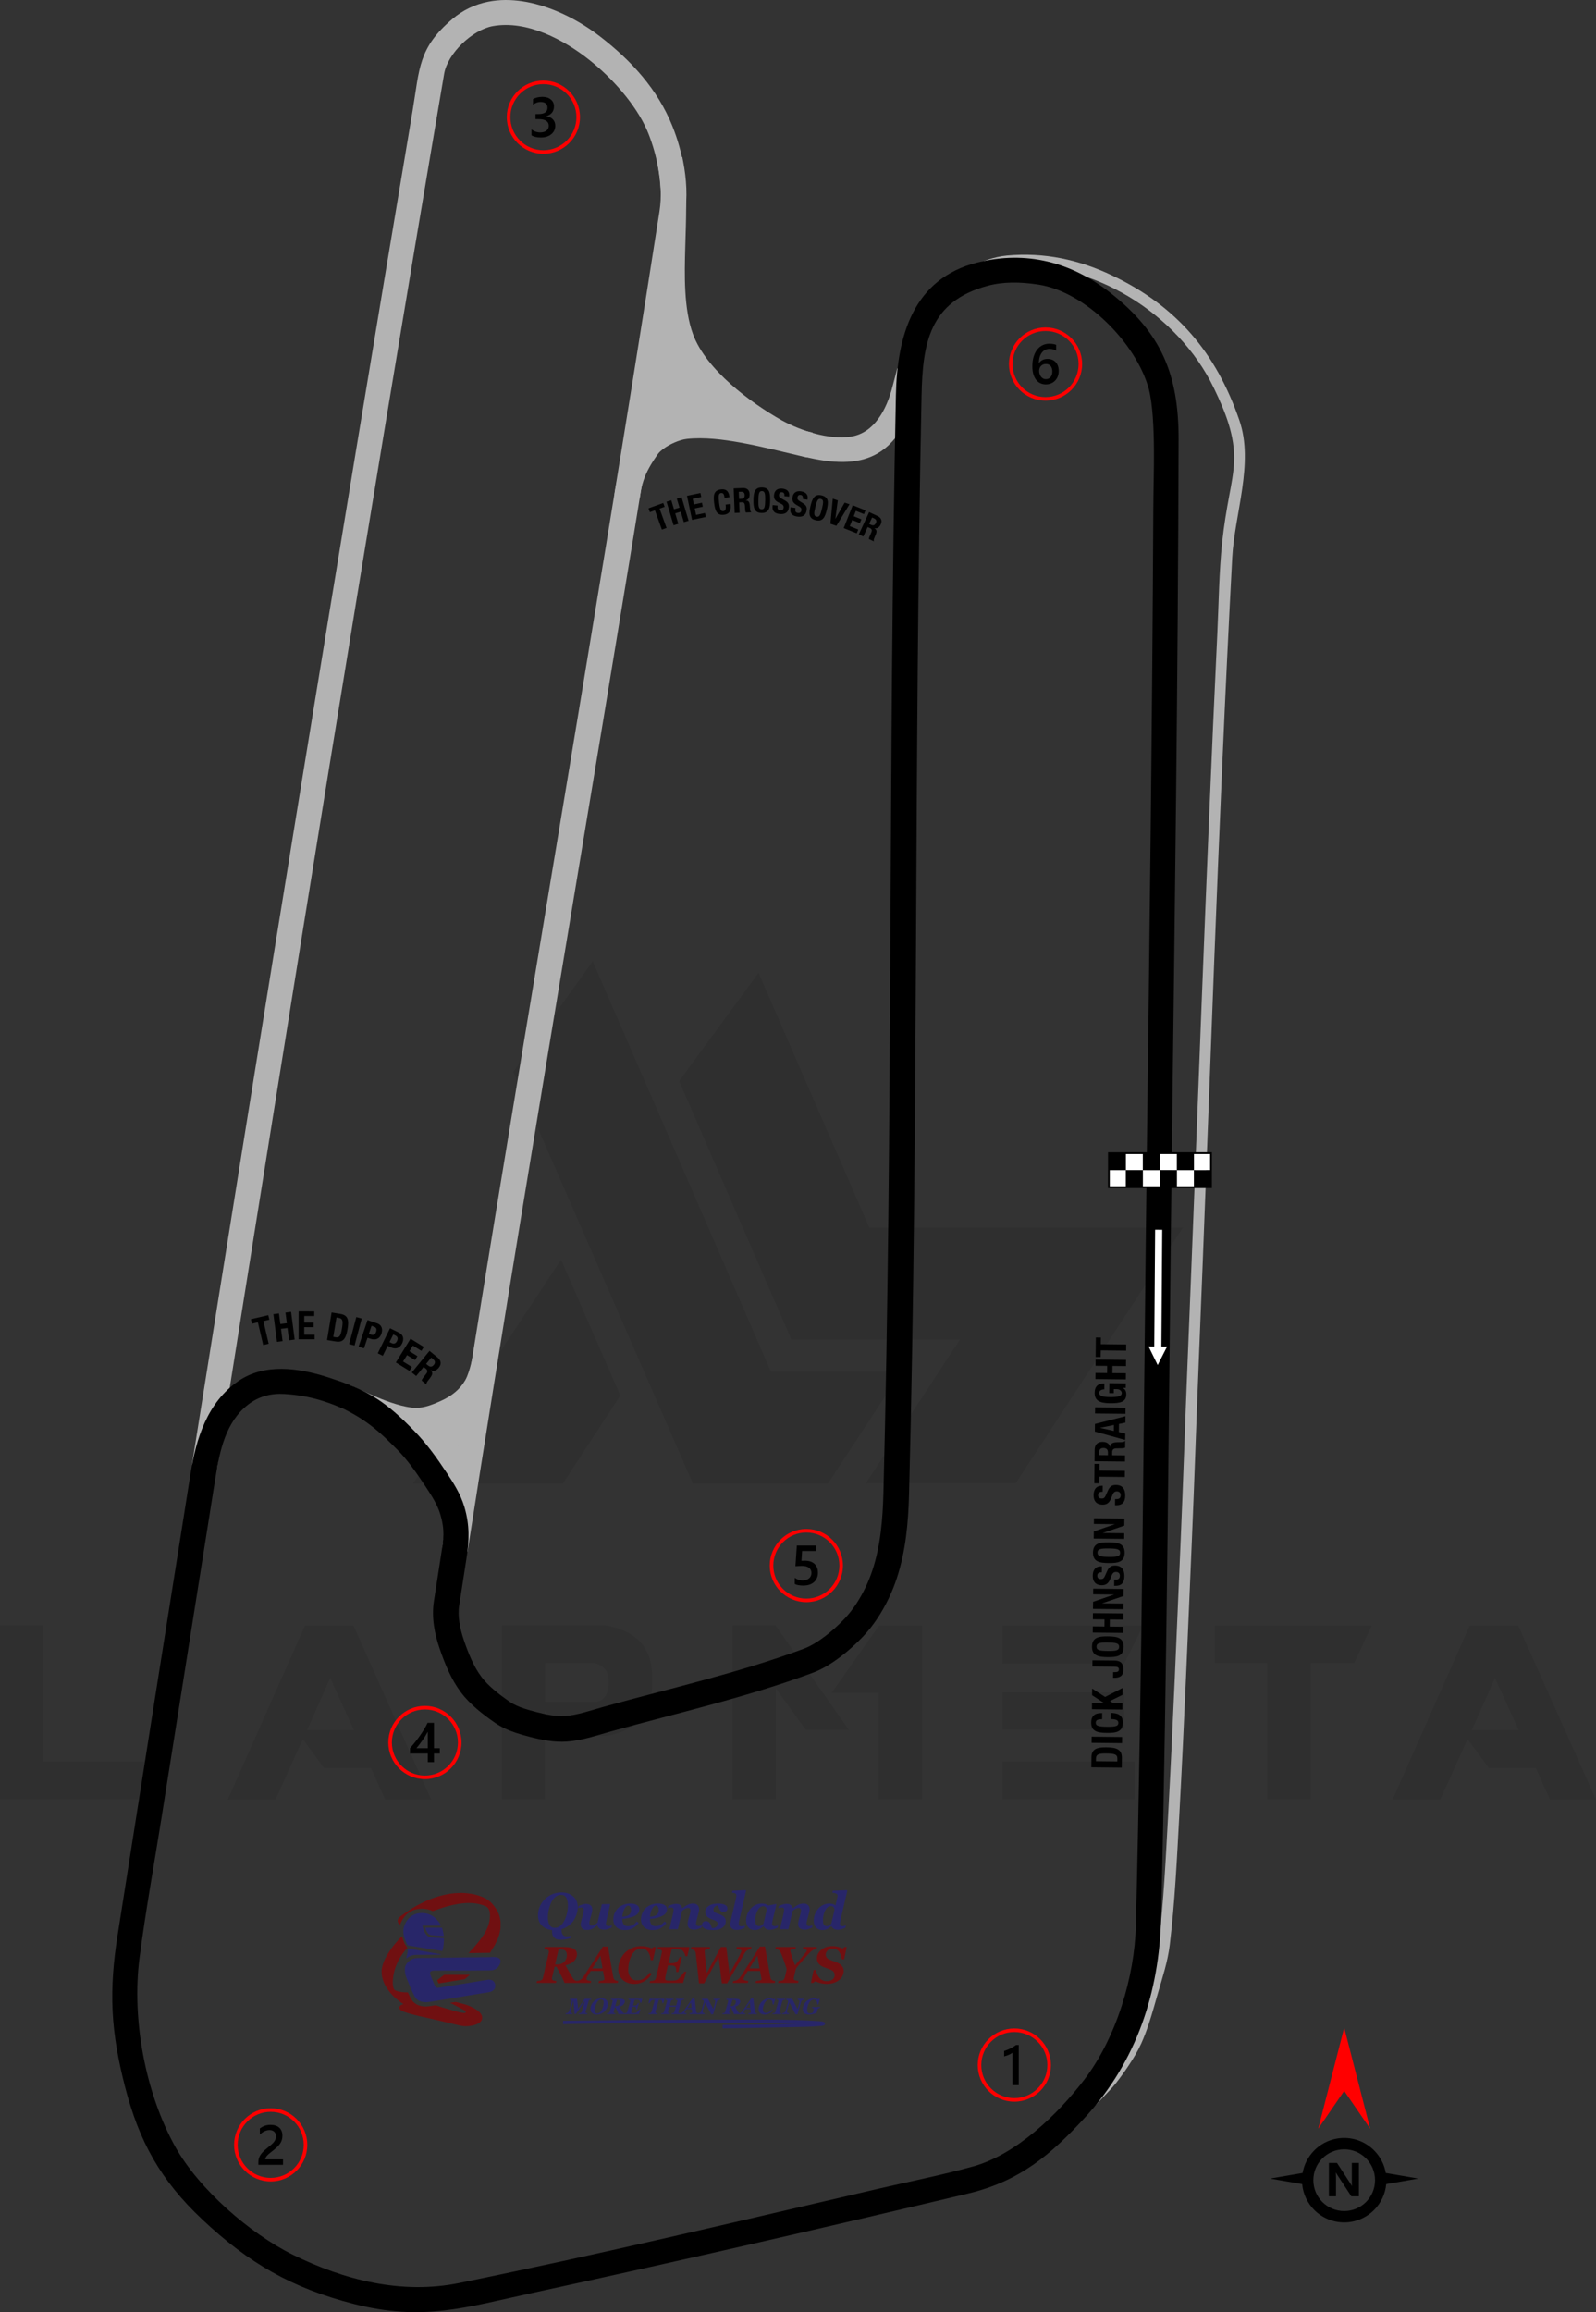 <?xml version="1.0" encoding="UTF-8"?>
<!DOCTYPE svg PUBLIC "-//W3C//DTD SVG 1.1//EN" "http://www.w3.org/Graphics/SVG/1.1/DTD/svg11.dtd">
<!-- Creator: CorelDRAW 2020 (64-Bit) -->
<svg xmlns="http://www.w3.org/2000/svg" xml:space="preserve" width="158.456mm" height="229.461mm" version="1.1" style="shape-rendering:geometricPrecision; text-rendering:geometricPrecision; image-rendering:optimizeQuality; fill-rule:evenodd; clip-rule:evenodd"
viewBox="0 0 5806.46 8408.38"
 xmlns:xlink="http://www.w3.org/1999/xlink"
 xmlns:xodm="http://www.corel.com/coreldraw/odm/2003">
 <rect x="0" y="0" width="5806.46" height="8408.38" fill="#333333" stroke="none"/>
 <defs>
  <style type="text/css">
   <![CDATA[
    .fil3 {fill:black}
    .fil9 {fill:#282669}
    .fil8 {fill:#701011}
    .fil2 {fill:#B3B3B3}
    .fil5 {fill:white}
    .fil7 {fill:black;fill-rule:nonzero}
    .fil6 {fill:black;fill-rule:nonzero}
    .fil1 {fill:#B3B3B3;fill-rule:nonzero}
    .fil4 {fill:red;fill-rule:nonzero}
    .fil10 {fill:white;fill-rule:nonzero}
    .fil0 {fill:black;fill-opacity:0.071}
   ]]>
  </style>
 </defs>
 <g id="Layer_x0020_1">
  <path class="fil0" d="M-0 6543.43l0 -632.59 157.1 0 0 495.4 412.65 0 -62.84 137.2 -506.91 0zm1867.41 -2645.58l653.54 1497.7 491.21 0 267.07 -407.42 -474.45 0 -648.3 -1492.46 -289.07 402.18zm892.34 -360.29l403.22 926.9 1140.56 0 -608.5 930.04 -544.62 0 0 -1.05 341.44 -521.58 -612.7 0 -408.46 -940.51 289.07 -393.8zm-502.72 1537.5l-209.47 320.49 -544.62 0 0 -1.05 538.33 -813.78 215.75 494.34zm-688.1 1469.42l-167.57 0 -51.32 -114.16 -170.72 0 -77.5 -105.78 -99.5 219.94 -173.86 0 280.69 -632.59 177 0 282.78 632.59zm-281.74 -253.46l-85.88 -188.52 -83.79 188.52 169.67 0zm696.49 -102.64l190.62 0c27.23,-8.38 40.84,-33.51 39.8,-75.41 0,-34.57 -16.75,-56.56 -52.36,-64.94l-178.05 0 0 140.34zm62.84 125.68l-63.89 -92.17 0 321.53 -157.1 0 0 -632.59 378.09 0c111.02,19.9 167.57,79.6 168.62,181.19l0 37.71c-1.05,102.64 -56.56,164.43 -166.53,183.29l-159.2 -0 0 1.05zm1042.11 -23.05l-157.1 0 -108.92 -150.81 -0 403.22 -158.14 0 0 -632.59 157.1 0 267.07 380.18zm108.92 -379.13l157.1 0 0 631.55 -158.15 0 0 -387.51 -170.72 0 171.77 -244.03zm930.04 494.35l0 137.2 -480.73 0 0 -137.2 480.73 0zm-37.7 -251.36l0 135.11 -443.03 0 0 -135.11 443.03 0zm69.12 -242.99l-69.12 138.25 -443.03 0 0 -138.25 512.15 0zm450.36 136.15l-189.57 0 0 -136.15 570.81 0 -63.89 136.15 -158.15 0 0 495.39 -158.15 0 0 -495.39 -1.05 0zm1197.12 496.44l-167.58 0 -51.32 -114.16 -170.71 0 -77.5 -105.78 -99.5 219.94 -173.86 0 280.69 -632.59 177 0 282.78 632.59zm-281.73 -253.46l-85.88 -188.52 -83.79 188.52 169.67 0z"/>
  <polygon class="fil1" points="2289.96,1752.26 2435.6,843.88 2452.72,1149.92 2499.08,1278.43 2589.42,1402.91 2739.84,1525.15 2850.68,1593.41 2623.01,1547.58 2481.66,1548.88 2358.77,1617.5 "/>
  <polygon class="fil1" points="1655.41,5631.84 1651.37,5526.67 1599.45,5403.76 1497.4,5253.1 1407.68,5160.29 1517.87,5169.04 1625.79,5139.95 1716.96,5066.37 1761.88,4958.9 "/>
  <path class="fil2" d="M3529.62 1011.36l-14.45 -38.05 10.85 -4.12c44.83,-17.03 88.72,-35.39 137.03,-39.86 135.24,-12.52 261.92,14.62 383.99,72.84 235.38,112.26 377.73,281.56 462.13,526.88 53.58,155.76 -17.72,339.76 -26.22,499.54 -51.94,976.84 -81.86,1954.66 -122.02,2932.01 -8.75,212.95 -15.56,425.98 -24.71,638.92 -14.39,334.96 -27.64,669.98 -45.92,1004.76 -8.53,156.28 -15.8,312.78 -34.52,468.26 -7.29,60.53 -26.38,118.07 -43.26,176.35 -10.7,36.94 -20.8,74.06 -32.91,110.57 -8.16,24.61 -17.24,48.93 -27.95,72.55 -12.62,27.85 -29.32,55.09 -46.26,80.56 -14.16,21.28 -29.21,42.26 -44.95,62.4 -7.12,9.11 -15.25,17.92 -23.1,26.41 -10.76,11.66 -21.74,23.13 -32.78,34.53 -20.63,21.31 -41.53,42.46 -62.68,63.26l-8.27 8.14 -28.51 -28.98 8.27 -8.14c31.86,-31.35 63.78,-63.57 94.1,-96.39 7.06,-7.65 14.53,-15.67 20.94,-23.87 15.1,-19.32 29.55,-39.47 43.13,-59.88 15.69,-23.58 31.4,-49.04 43.07,-74.82 10.11,-22.32 18.68,-45.32 26.39,-68.57 11.95,-36.01 21.88,-72.66 32.45,-109.09 16.16,-55.73 35,-112.09 41.95,-169.9 18.59,-154.58 25.82,-310.24 34.3,-465.61 18.26,-334.62 31.5,-669.48 45.89,-1004.29 9.15,-212.91 15.95,-425.91 24.71,-638.83 36.35,-884.39 66.23,-1769.06 108.33,-2653.21 5.33,-111.94 6.2,-225.34 18.04,-336.76 6.05,-56.96 15.32,-112.33 25.8,-168.57 7.34,-39.41 15.3,-79.69 17.18,-119.8 4.49,-95.65 -32.62,-184.48 -73.31,-269.1 -130.31,-271.01 -446.08,-469.13 -749.4,-441.67 -43.45,3.93 -86.05,21.96 -126.48,37.39l-10.86 4.14z"/>
  <path class="fil2" d="M1394.59 5186.1c-32.44,-10.76 -62.31,-24.24 -93.04,-38.98 -18.75,-9 -37.37,-17.93 -56.5,-25.99l30.46 -82.96c49.19,21.25 96.38,45.45 147.46,62.4 23.58,7.83 49.43,15.15 74.12,18.11 17.74,2.13 33.85,0.82 51.11,-3.44 19.38,-4.78 38.52,-12.97 56.67,-21.18 18.34,-8.3 35.88,-18.6 51.3,-31.6 14.65,-12.36 26.8,-26.63 36.41,-43.26 5.2,-9 9.26,-19.74 12.53,-29.59 6.24,-18.83 10.84,-38.62 14.76,-58.06 4.17,-20.65 7.62,-41.45 10.91,-62.26l2.5 -15.8 89.03 14.09 -2.51 15.8c-3.5,22.07 -7.15,44.12 -11.59,66.03 -4.67,23.07 -10.14,46.22 -17.56,68.57 -5.29,15.93 -11.62,31.66 -20,46.22 -14.74,25.6 -33.82,48.13 -56.4,67.15 -21.81,18.37 -46.3,33.1 -72.27,44.82 -23.46,10.59 -47.03,20.29 -72.07,26.53 -27.57,6.87 -55.46,8.9 -83.7,5.44 -31.01,-3.8 -61.99,-12.22 -91.62,-22.05z"/>
  <path class="fil2" d="M2326.96 1813.22l-91.68 -14.48 2.7 -17.13c3.4,-21.53 8.25,-42.74 15.12,-63.43 6.96,-20.98 15.9,-41.08 26.46,-60.49 11.36,-20.86 24.4,-40.78 38.14,-60.14 7.44,-10.48 16.27,-19.81 25.9,-28.29 9.54,-8.4 19.85,-15.93 30.59,-22.72 21.17,-13.39 44.46,-24.39 68.26,-32.21 15.11,-4.97 30.76,-8.8 46.6,-10.5 73,-7.85 149.1,1.25 221.03,14.24 77.13,13.93 153.25,33.34 229.55,51.13l16.91 3.94 -21.14 90.42 -16.9 -3.95c-74.7,-17.48 -149.43,-36.52 -224.93,-50.17 -62.19,-11.24 -131.49,-20.06 -194.59,-13.29 -14.23,1.53 -30.53,6.93 -43.66,12.49 -15.53,6.58 -31.51,15.35 -44.8,25.71 -5.95,4.64 -12.72,10.71 -17.1,16.9 -11.57,16.33 -22.72,33.17 -32.29,50.76 -7.95,14.61 -14.67,29.62 -19.92,45.41 -5.28,15.9 -8.92,32.15 -11.54,48.69l-2.72 17.13z"/>
  <path class="fil2" d="M2390.55 588.34l91.65 -17.68 3.33 17.29c12.27,63.72 16.12,129.79 6.1,194.1 -252.6,1622.04 -538.02,3238.76 -790.7,4860.77l-92 -15.8c252.62,-1621.54 537.92,-3237.79 790.48,-4859.34 8.31,-53.37 4.68,-109.17 -5.52,-162.05l-3.33 -17.28z"/>
  <path class="fil2" d="M698.39 5326.37c261.29,-1642.97 527.36,-3285.17 803,-4925.79 25.23,-150.19 19.45,-226.15 145.15,-332.16 37.77,-31.86 81.49,-52.71 129.93,-62.28 81.72,-16.16 167.82,1.34 243.94,32.32 57.91,23.57 113.8,56.28 163.22,94.53 113.48,87.82 208.73,191.38 262.81,326.14 39.62,98.73 49.95,183.44 49.99,288.95 0.02,50.43 -1.96,100.88 -3.34,151.3 -2.68,98.03 -6,223.29 28.15,316.04 47.42,128.77 207.91,248.36 323.77,313.66 69.96,37.79 170.4,70.87 250.46,58.74 84.55,-12.8 130.28,-97.85 151.57,-182.29 4.38,-17.37 13.26,-48.71 17.16,-66.04l90.27 11.25c-5.36,28.55 -11.44,57.3 -20.46,85.55 -67.57,211.81 -174.71,277.38 -392.79,228.04 -140.83,-31.87 -318.4,-162.74 -413.84,-269.47 -168.98,-188.96 -120.62,-413.55 -121.65,-643.66 -0.4,-89.45 -10.28,-166.7 -41.3,-251.13 -3.31,-9 -6.73,-17.92 -10.6,-26.7 -42.17,-95.57 -127.58,-189.9 -208.6,-254.42 -94.09,-74.93 -228.25,-146.34 -352.52,-123.99 -73.62,13.24 -164.17,98.74 -176.83,173.28 -286.9,1688.11 -557.87,3378.85 -826.42,5069.96l-91.07 -11.79z"/>
  <path class="fil3" d="M4263.16 4196.44c-11.48,926.16 -16.57,1852.44 -39,2778.42 -6.54,270.06 -89.22,520.18 -273.22,721.61 -127.73,139.84 -241.51,235.93 -430.07,280.76 -527.73,125.47 -1056.47,246.89 -1586.61,361.78 -241.84,52.41 -396.25,103.45 -646.34,39.63 -225.45,-57.53 -383.17,-148.41 -552.19,-307.54 -151.67,-142.8 -229.5,-282.66 -281.23,-483.77 -23.22,-90.27 -40.3,-180.68 -44.86,-273.94 -4.49,-92.06 3.47,-182.44 17.77,-273.35 88.22,-560.8 176.82,-1121.56 265.96,-1682.22 19.88,-125.29 60.97,-257.79 173.02,-334.94 95.07,-65.45 216.88,-49.83 329.39,-13.39 117.57,38.08 182.96,70.27 271.75,154.86 13.8,13.14 27.34,26.79 40.84,40.66 44.61,45.85 81.23,97.33 116.45,150.4 12.46,18.77 24.72,37.62 35.64,57.34 11.91,21.48 22.09,43.78 29.08,67.37 19.83,66.89 17.4,123.9 7.41,188.16 -8.81,56.64 -17.59,113.28 -26.31,169.93 -3.12,20.28 -2.33,41.23 0.64,61.47 3.26,22.2 9.22,44.17 16.5,65.37 15.79,46 34.34,93.73 63.61,132.99 12.87,17.27 29,32.94 45.35,46.9 18.12,15.47 37.45,29.63 56.99,43.24 16.11,11.22 35.06,19.07 53.62,25.22 14.09,4.67 28.46,8.55 42.82,12.28 18.2,4.73 36.63,9.1 55.22,11.93 16.64,2.53 33.7,3.85 50.51,2.66 22.74,-1.61 45.39,-6.57 67.39,-12.4 24.87,-6.58 49.4,-14.42 74.2,-21.29 243.37,-67.54 489.34,-122.62 726.6,-210.71 26.9,-9.99 54.27,-27.76 77.06,-45.03 25.39,-19.25 49.63,-41.17 71.53,-64.3 31.43,-33.18 56.45,-73.01 76.26,-114.08 9.7,-20.12 17.98,-40.9 25.02,-62.1 29.58,-89.03 37.55,-186.14 39.97,-279.51 35.11,-1356.3 17.24,-2641.38 45.5,-3995.25 4.42,-213.17 62.35,-422.61 296.85,-481.04 177.49,-44.22 340.83,-1.44 482.58,109.72 187.35,146.92 249.55,298.83 249,534.14 -2.02,866.06 -13.98,1732.05 -24.71,2598.02zm-2661.52 1309.76c-5.07,-17.07 -12.76,-33.45 -21.38,-49 -9.71,-17.53 -20.78,-34.39 -31.85,-51.09 -31.4,-47.37 -64.4,-95.91 -104.78,-136.15 -13.6,-13.56 -27.27,-27.15 -41.23,-40.4 -70.8,-67.19 -142.83,-109.43 -237.48,-137.76 -39.82,-11.92 -81.68,-19.46 -129.51,-22.47 -48.1,-3.03 -92.61,8.15 -131.24,37.48 -83.54,63.45 -105.05,170.44 -120.58,268.25 -65.42,412 -130.69,824.02 -196.03,1236.03 -26.92,169.78 -57.88,339.1 -80.04,509.59 -28.85,221.92 21.1,490.82 130.23,686.38 85.59,153.39 270.69,314.84 427.51,392.34 187.41,92.62 397.01,145.4 605.41,102.94 507.71,-103.44 1011.91,-223.57 1516.54,-340.91 117.73,-27.38 236.97,-50.73 353.45,-83.04 156.24,-43.34 307.73,-189.39 404.1,-315.5 115.99,-151.79 183.14,-372.41 187.8,-562.33 22.98,-934.93 28.08,-1870.16 39.67,-2805.26 9.69,-781.74 19.86,-1563.49 23.68,-2345.28 0.34,-70.33 2.69,-140.55 2.26,-210.92 -0.25,-41.42 -1.26,-83.04 -4.36,-124.35 -2.53,-33.66 -6.38,-69.26 -14.65,-101.66 -45.99,-164.75 -228.94,-351.7 -401.38,-378.17 -67.08,-10.3 -128.38,-10.67 -184.56,4.43 -212.81,57.19 -236.53,210.36 -240.47,399.89 -28.2,1353.4 -10.33,2638.11 -45.49,3994.01 -2.68,103.35 -11.99,207.8 -44.7,306.49 -8.29,25.02 -18.08,49.54 -29.54,73.28 -24.1,49.93 -54.35,97.34 -92.56,137.69 -25.45,26.87 -53.43,52.17 -82.94,74.51 -30.73,23.25 -64.68,44.68 -100.92,58.14 -240.14,89.18 -487.95,144.78 -734.13,213.15 -25.15,6.98 -50.02,14.9 -75.26,21.58 -27.84,7.37 -55.89,13.22 -84.67,15.27 -23.8,1.69 -47.61,0.1 -71.17,-3.49 -21.83,-3.32 -43.3,-8.31 -64.65,-13.87 -16.37,-4.26 -32.68,-8.69 -48.74,-14.02 -27.44,-9.11 -53.71,-20.63 -77.54,-37.19 -22.11,-15.38 -43.82,-31.38 -64.31,-48.89 -21.82,-18.64 -42.42,-39.04 -59.59,-62.12 -35.79,-48.08 -57.66,-102.17 -77.02,-158.39 -9.2,-26.71 -16.46,-54.17 -20.57,-82.14 -4.34,-29.53 -5.09,-59.7 -0.54,-89.25 9,-58.44 18.06,-116.87 27.15,-175.28 8.07,-51.84 13.65,-83.35 -3.92,-142.52z"/>
  <g id="_2178287723536">
   <path class="fil4" d="M3803.81 1190.78c36.75,0 70.04,14.9 94.13,38.99 24.08,24.09 38.99,57.37 38.99,94.13 0,36.75 -14.91,70.04 -38.99,94.13 -24.09,24.08 -57.37,38.99 -94.13,38.99 -36.75,0 -70.04,-14.91 -94.12,-38.99 -24.08,-24.09 -38.99,-57.37 -38.99,-94.13 0,-36.75 14.9,-70.04 38.99,-94.13 24.09,-24.09 57.37,-38.99 94.12,-38.99zm84.99 48.13c-21.75,-21.75 -51.8,-35.2 -84.99,-35.2 -33.19,0 -63.24,13.46 -84.98,35.2 -21.75,21.75 -35.2,51.8 -35.2,84.99 0,33.19 13.46,63.24 35.2,84.99 21.75,21.74 51.8,35.2 84.98,35.2 33.19,0 63.24,-13.46 84.99,-35.2 21.74,-21.75 35.2,-51.8 35.2,-84.99 0,-33.19 -13.46,-63.24 -35.2,-84.99z"/>
   <path class="fil3" d="M3851.8 1349.36c0,7.17 -1.19,13.74 -3.54,19.66 -2.35,5.89 -5.61,10.99 -9.79,15.27 -4.18,4.29 -9.15,7.62 -14.9,9.97 -5.75,2.38 -11.98,3.54 -18.71,3.54 -7.17,0 -13.78,-1.39 -19.77,-4.18 -6.02,-2.79 -11.19,-6.94 -15.54,-12.45 -4.35,-5.51 -7.72,-12.38 -10.14,-20.58 -2.38,-8.19 -3.57,-17.72 -3.57,-28.54 0,-13.23 1.56,-24.97 4.73,-35.21 3.17,-10.2 7.48,-18.78 12.99,-25.68 5.51,-6.94 12,-12.18 19.46,-15.75 7.42,-3.61 15.48,-5.41 24.11,-5.41 5.38,0 10.28,0.37 14.69,1.12 4.43,0.72 7.97,1.74 10.62,3l0 20.82c-3.41,-1.73 -7.01,-3.2 -10.89,-4.38 -3.84,-1.19 -8.26,-1.8 -13.23,-1.8 -5.58,0 -10.75,1.12 -15.44,3.4 -4.73,2.24 -8.81,5.54 -12.22,9.89 -3.43,4.35 -6.12,9.76 -8.09,16.16 -1.94,6.4 -2.96,13.81 -3.03,22.18l0.61 0c3.06,-4.73 7.18,-8.44 12.39,-11.15 5.24,-2.73 11.36,-4.08 18.4,-4.08 6.26,0 11.87,0.98 16.9,3.03 5.01,2.04 9.29,4.93 12.83,8.77 3.58,3.81 6.33,8.47 8.23,13.95 1.94,5.48 2.89,11.64 2.89,18.48zm-23.3 1.9c0,-4.11 -0.51,-7.86 -1.47,-11.26 -0.95,-3.4 -2.41,-6.29 -4.39,-8.71 -1.93,-2.45 -4.42,-4.32 -7.38,-5.64 -2.92,-1.33 -6.43,-1.98 -10.41,-1.98 -3.98,0 -7.48,0.72 -10.51,2.15 -3.03,1.43 -5.55,3.3 -7.62,5.61 -2.07,2.31 -3.61,5 -4.62,7.96 -1.02,2.99 -1.57,6.05 -1.57,9.18 0,3.4 0.51,6.87 1.47,10.41 0.95,3.57 2.45,6.8 4.42,9.73 2.01,2.93 4.56,5.31 7.62,7.21 3.09,1.91 6.77,2.86 11.02,2.86 3.77,0 7.14,-0.71 10.07,-2.1 2.92,-1.4 5.37,-3.33 7.31,-5.78 1.98,-2.46 3.47,-5.38 4.49,-8.71 1.02,-3.36 1.57,-7.01 1.57,-10.92z"/>
  </g>
  <g id="_2180264391408">
   <path class="fil4" d="M2933.58 5560.17c36.75,0 70.04,14.9 94.13,38.99 24.09,24.09 38.99,57.37 38.99,94.12 0,36.75 -14.91,70.04 -38.99,94.13 -24.09,24.08 -57.37,38.99 -94.13,38.99 -36.75,0 -70.04,-14.9 -94.12,-38.99 -24.09,-24.09 -38.99,-57.37 -38.99,-94.13 0,-36.75 14.9,-70.04 38.99,-94.12 24.08,-24.09 57.37,-38.99 94.12,-38.99zm84.99 48.13c-21.75,-21.75 -51.8,-35.2 -84.99,-35.2 -33.19,0 -63.24,13.45 -84.98,35.2 -21.75,21.74 -35.2,51.8 -35.2,84.98 0,33.19 13.45,63.24 35.2,84.99 21.74,21.74 51.8,35.2 84.98,35.2 33.19,0 63.24,-13.46 84.99,-35.2 21.74,-21.75 35.2,-51.8 35.2,-84.99 0,-33.19 -13.46,-63.24 -35.2,-84.98z"/>
   <path class="fil3" d="M2891.37 5760.14l0 -22.21c9.39,6.32 18.88,9.45 28.51,9.45 9.69,0 17.52,-2.45 23.4,-7.42 5.91,-4.93 8.88,-11.53 8.88,-19.8 0,-8.09 -2.99,-14.39 -9.01,-18.91 -6.02,-4.53 -14.62,-6.77 -25.85,-6.77 -3.85,0 -11.67,0.37 -23.44,1.19l5.1 -75.14 70.34 0 0 19.73 -51.12 0 -2.38 35.78c4.59,-0.27 8.74,-0.4 12.44,-0.4 15.14,0 26.87,3.88 35.14,11.67 8.27,7.75 12.42,18.4 12.42,31.87 0,14.14 -4.76,25.52 -14.22,34.05 -9.45,8.54 -22.48,12.79 -39.02,12.79 -13.95,0 -24.35,-1.94 -31.19,-5.89z"/>
  </g>
  <g id="_2180264396256">
   <path class="fil4" d="M1976.9 293.01c36.75,0 70.04,14.91 94.13,38.99 24.08,24.09 38.99,57.37 38.99,94.13 0,36.75 -14.91,70.04 -38.99,94.13 -24.09,24.08 -57.37,38.99 -94.13,38.99 -36.75,0 -70.04,-14.9 -94.12,-38.99 -24.09,-24.09 -38.99,-57.37 -38.99,-94.13 0,-36.75 14.91,-70.04 38.99,-94.13 24.09,-24.08 57.37,-38.99 94.12,-38.99zm84.99 48.13c-21.75,-21.74 -51.8,-35.2 -84.99,-35.2 -33.19,0 -63.24,13.46 -84.98,35.2 -21.74,21.75 -35.2,51.8 -35.2,84.99 0,33.19 13.45,63.24 35.2,84.99 21.74,21.74 51.8,35.2 84.98,35.2 33.19,0 63.24,-13.46 84.99,-35.2 21.74,-21.75 35.2,-51.8 35.2,-84.99 0,-33.19 -13.46,-63.24 -35.2,-84.99z"/>
   <path class="fil3" d="M1933.71 492.32l0 -21.74c9.32,7.38 19.8,11.05 31.5,11.05 9.49,0 17.11,-2.14 22.79,-6.46 5.69,-4.32 8.51,-10.17 8.51,-17.55 0,-16.19 -12.39,-24.32 -37.18,-24.32l-11.06 0 0 -18.54 10.58 0c21.97,0 32.96,-7.61 32.96,-22.89 0,-14.09 -8.57,-21.13 -25.68,-21.13 -9.59,0 -18.57,3.41 -27.01,10.25l0 -20.51c9.7,-5.45 21.16,-8.2 34.36,-8.2 12.69,0 22.86,3.2 30.51,9.59 7.62,6.36 11.46,14.53 11.46,24.49 0,18.81 -9.59,30.92 -28.71,36.29l0 0.41c10.31,0.98 18.44,4.59 24.42,10.78 5.99,6.23 8.95,13.98 8.95,23.27 0,12.83 -4.8,23.2 -14.42,31.05 -9.66,7.9 -22.35,11.81 -38.1,11.81 -14.15,0 -25.45,-2.55 -33.88,-7.65z"/>
  </g>
  <g id="_2180264402112">
   <path class="fil4" d="M1545.86 6203.65c36.75,0 70.04,14.91 94.12,38.99 24.08,24.09 38.99,57.37 38.99,94.13 0,36.75 -14.91,70.04 -38.99,94.13 -24.09,24.08 -57.37,38.99 -94.12,38.99 -36.75,0 -70.04,-14.91 -94.13,-38.99 -24.08,-24.09 -38.99,-57.37 -38.99,-94.13 0,-36.75 14.91,-70.04 38.99,-94.13 24.09,-24.08 57.37,-38.99 94.13,-38.99zm84.98 48.13c-21.75,-21.74 -51.8,-35.2 -84.98,-35.2 -33.19,0 -63.24,13.46 -84.99,35.2 -21.74,21.75 -35.2,51.8 -35.2,84.99 0,33.19 13.46,63.24 35.2,84.99 21.75,21.74 51.8,35.2 84.99,35.2 33.19,0 63.24,-13.46 84.98,-35.2 21.74,-21.75 35.2,-51.8 35.2,-84.99 0,-33.19 -13.46,-63.24 -35.2,-84.99z"/>
   <path class="fil3" d="M1578.81 6265.32l0 92.28 21.22 0 0 19.22 -21.22 0 0 31.4 -22.42 0 0 -31.4 -64.7 0 0 -19.42c5.86,-6.6 11.84,-13.71 18,-21.4 6.16,-7.65 12.07,-15.51 17.76,-23.5 5.68,-7.99 10.91,-16.02 15.78,-24.05 4.87,-8.06 8.95,-15.75 12.25,-23.13l23.33 0zm-22.42 92.28l0 -60.01c-7.24,13.03 -14.42,24.39 -21.5,34.09 -7.07,9.7 -13.68,18.34 -19.87,25.92l41.36 0z"/>
  </g>
  <g id="_2180264410944">
   <path class="fil4" d="M3690.26 7376.69c36.75,0 70.04,14.9 94.12,38.99 24.09,24.09 38.99,57.37 38.99,94.12 0,36.75 -14.9,70.04 -38.99,94.13 -24.09,24.09 -57.37,38.99 -94.12,38.99 -36.75,0 -70.04,-14.91 -94.13,-38.99 -24.09,-24.09 -38.99,-57.37 -38.99,-94.13 0,-36.75 14.9,-70.04 38.99,-94.12 24.09,-24.09 57.37,-38.99 94.13,-38.99zm84.98 48.13c-21.75,-21.75 -51.8,-35.2 -84.98,-35.2 -33.19,0 -63.24,13.45 -84.99,35.2 -21.74,21.74 -35.2,51.8 -35.2,84.98 0,33.19 13.45,63.24 35.2,84.99 21.75,21.74 51.8,35.2 84.99,35.2 33.19,0 63.24,-13.46 84.98,-35.2 21.75,-21.75 35.2,-51.8 35.2,-84.99 0,-33.19 -13.46,-63.24 -35.2,-84.98z"/>
   <path class="fil3" d="M3706.32 7436.75l0 146.1 -23.13 0 0 -117.8c-4.18,2.99 -8.68,5.55 -13.51,7.62 -4.79,2.1 -10.3,3.94 -16.5,5.54l0 -19.73c3.88,-1.25 7.59,-2.58 11.15,-3.98 3.61,-1.39 7.15,-2.96 10.61,-4.69 3.5,-1.74 7.01,-3.68 10.58,-5.78 3.54,-2.15 7.21,-4.56 11.02,-7.28l9.76 0z"/>
  </g>
  <g id="_2180264414640">
   <path class="fil4" d="M984.81 7666.76c36.75,0 70.04,14.91 94.13,38.99 24.08,24.09 38.99,57.37 38.99,94.13 0,36.75 -14.91,70.04 -38.99,94.13 -24.09,24.08 -57.37,38.99 -94.13,38.99 -36.75,0 -70.04,-14.9 -94.12,-38.99 -24.09,-24.09 -38.99,-57.37 -38.99,-94.13 0,-36.75 14.91,-70.04 38.99,-94.13 24.09,-24.08 57.37,-38.99 94.12,-38.99zm84.99 48.13c-21.75,-21.74 -51.8,-35.2 -84.99,-35.2 -33.19,0 -63.24,13.46 -84.98,35.2 -21.74,21.75 -35.2,51.8 -35.2,84.99 0,33.19 13.45,63.24 35.2,84.99 21.74,21.74 51.8,35.2 84.98,35.2 33.19,0 63.24,-13.46 84.99,-35.2 21.74,-21.75 35.2,-51.8 35.2,-84.99 0,-33.19 -13.46,-63.24 -35.2,-84.99z"/>
   <path class="fil3" d="M1029.66 7872.54l-89.7 0 0 -11.05c0,-4.53 0.64,-8.78 1.91,-12.73 1.26,-3.95 2.96,-7.66 5.07,-11.16 2.14,-3.47 4.62,-6.76 7.48,-9.86 2.86,-3.09 5.91,-6.08 9.15,-8.98 3.27,-2.89 6.6,-5.68 9.97,-8.37 3.4,-2.68 6.74,-5.37 9.97,-8.09 3.06,-2.62 5.85,-5.14 8.37,-7.66 2.55,-2.48 4.69,-5.06 6.49,-7.72 1.8,-2.65 3.2,-5.45 4.18,-8.41 0.99,-2.95 1.5,-6.16 1.5,-9.62 0,-3.77 -0.58,-7.08 -1.73,-9.9 -1.19,-2.82 -2.79,-5.2 -4.9,-7.07 -2.07,-1.91 -4.56,-3.33 -7.42,-4.29 -2.85,-0.99 -5.98,-1.47 -9.39,-1.47 -5.81,0 -11.76,1.36 -17.82,4.08 -6.05,2.73 -11.87,6.81 -17.45,12.28l0 -22.25c2.93,-2.18 5.89,-4.07 8.88,-5.71 2.99,-1.63 6.09,-3 9.29,-4.08 3.17,-1.12 6.53,-1.91 10.03,-2.45 3.54,-0.55 7.28,-0.82 11.26,-0.82 6.46,0 12.32,0.85 17.55,2.55 5.24,1.7 9.73,4.18 13.47,7.48 3.71,3.31 6.57,7.39 8.61,12.32 2.04,4.9 3.03,10.54 3.03,16.94 0,5.78 -0.72,10.99 -2.15,15.58 -1.43,4.62 -3.44,8.91 -6.05,12.92 -2.62,3.98 -5.82,7.76 -9.53,11.37 -3.7,3.57 -7.89,7.28 -12.44,11.05 -3.88,3.13 -7.69,6.16 -11.54,9.12 -3.81,2.96 -7.24,5.85 -10.3,8.67 -3.06,2.83 -5.55,5.65 -7.42,8.47 -1.91,2.82 -2.86,5.65 -2.86,8.5l0 0.51 64.5 0 0 19.84z"/>
  </g>
  <g id="_2180264414784">
   <g>
    <rect class="fil3" transform="matrix(1.46 -1.51531E-05 1.50636E-05 1.46 4034.29 4193.56)" width="42.42" height="42.42"/>
    <rect class="fil5" transform="matrix(1.46 -1.51531E-05 1.50636E-05 1.46 4096.21 4193.56)" width="42.42" height="42.42"/>
    <rect class="fil3" transform="matrix(1.46 -1.51531E-05 1.50636E-05 1.46 4158.13 4193.56)" width="42.42" height="42.42"/>
    <rect class="fil5" transform="matrix(1.46 -1.51531E-05 1.50636E-05 1.46 4220.05 4193.56)" width="42.42" height="42.42"/>
    <rect class="fil3" transform="matrix(1.46 -1.51531E-05 1.50636E-05 1.46 4281.96 4193.56)" width="42.42" height="42.42"/>
    <rect class="fil5" transform="matrix(1.46 -1.51531E-05 1.50636E-05 1.46 4343.88 4193.56)" width="42.42" height="42.42"/>
    <rect class="fil5" transform="matrix(1.46 -1.51531E-05 1.50636E-05 1.46 4034.3 4255.48)" width="42.42" height="42.42"/>
    <rect class="fil3" transform="matrix(1.46 -1.51531E-05 1.50636E-05 1.46 4096.21 4255.48)" width="42.42" height="42.42"/>
    <rect class="fil5" transform="matrix(1.46 -1.51531E-05 1.50636E-05 1.46 4158.13 4255.48)" width="42.42" height="42.42"/>
    <rect class="fil3" transform="matrix(1.46 -1.51531E-05 1.50636E-05 1.46 4220.05 4255.47)" width="42.42" height="42.42"/>
    <rect class="fil5" transform="matrix(1.46 -1.51531E-05 1.50636E-05 1.46 4281.96 4255.47)" width="42.42" height="42.42"/>
    <rect class="fil3" transform="matrix(1.46 -1.51531E-05 1.50636E-05 1.46 4343.88 4255.47)" width="42.42" height="42.42"/>
   </g>
   <path class="fil6" d="M4409.03 4193.56l-0.01 127.05 -377.94 0 -0.01 -130.27c125.98,-0.14 251.98,-0.02 377.96,-0.02l-0 3.23zm-6.45 61.91l0 -58.68 -365.05 -0.01 -0.01 117.39 365.06 0 0 -58.7z"/>
  </g>
  <path class="fil7" d="M4081.16 6428.1l0.37 -35.21c0.31,-29.63 -17.28,-38.19 -56.53,-38.6 -32.57,-0.34 -53.89,5.02 -54.21,36.04l-0.38 36.61 110.75 1.16zm-94.07 -23.33l0.1 -9.46c0.18,-17.06 13.07,-18.94 38.2,-18.68 30.1,0.32 39.84,3.52 39.67,19.03l-0.1 9.92 -77.87 -0.82zm95.25 -88.04l-110.76 -1.17 -0.23 22.34 110.76 1.17 0.23 -22.34zm-72.47 -87.02c-16.13,-0.17 -39.58,1.91 -39.91,33.86 -0.35,33.51 23.49,37.94 57.15,38.3 33.66,0.36 57.59,-3.58 57.95,-37.09 0.31,-29.32 -20.26,-35.43 -44.15,-35.68l-0.23 22.34c23.89,0.25 28.01,6.19 27.93,14.25 -0.1,9.62 -6.2,14.2 -39.7,13.85 -31.33,-0.33 -42.63,-3.08 -42.51,-14.41 0.11,-10.08 7.12,-13.27 23.25,-13.09l0.23 -22.34zm-37.24 -14.05l110.75 1.16 0.23 -22.33 -32.88 -0.34 -12.48 -8.35 45.69 -22.33 0.26 -25.13 -63.64 32.84 -47.15 -30.59 -0.25 24.2 44.06 28.7 -0 0.31 -44.36 -0.47 -0.23 22.34zm1.63 -155.43l79.11 0.83c11.79,0.12 17.35,2.04 17.27,10.11 -0.09,8.07 -5.69,9.87 -17.48,9.74l-3.41 -0.04 -0.21 20.48 4.81 0.05c17.37,0.18 32.48,-5.39 32.73,-28.97 0.24,-22.65 -9.27,-33.45 -32.85,-33.7l-79.73 -0.84 -0.23 22.33zm55.74 -34.01c33.66,0.35 57.59,-3.58 57.95,-37.09 0.35,-33.5 -23.5,-37.94 -57.15,-38.29 -33.66,-0.36 -57.59,3.58 -57.94,37.08 -0.35,33.51 23.49,37.94 57.15,38.3zm0.23 -22.34c-29.63,-0.31 -41.08,-2.6 -40.95,-15.79 0.14,-13.18 11.64,-15.24 41.27,-14.93 29.78,0.32 41.08,2.61 40.94,15.79 -0.14,13.19 -11.48,15.24 -41.26,14.93zm56.07 -65.65l0.23 -22.34 -49.17 -0.52 0.27 -26.06 49.18 0.52 0.23 -22.33 -110.76 -1.17 -0.23 22.33 42.35 0.44 -0.27 26.06 -42.35 -0.45 -0.23 22.34 110.75 1.17zm-109.85 -87.41l110.75 1.17 0.22 -20.48 -77.56 -0.81 0 -0.31 77.85 -26.49 0.27 -25.44 -110.75 -1.16 -0.22 20.47 75.85 0.8 -0 0.31 -76.14 26.19 -0.27 25.75zm77.05 -83.89l4.5 0.05c20.48,0.22 32.37,-9.59 32.64,-34.87 0.25,-24.2 -10.15,-38.58 -33.57,-38.83 -13.5,-0.14 -22.07,4.12 -29.54,20.79l-7.63 17.14c-4.13,9.42 -8.34,11.39 -15.16,11.32 -6.52,-0.07 -12.85,-2.77 -12.74,-12.85 0.09,-8.53 6.18,-12.03 16.57,-11.92l0.22 -21.41 -3.1 -0.03c-21.25,-0.22 -29.93,14.11 -30.14,33.97 -0.22,21.1 10.65,34.39 32.22,34.62 18.45,0.19 26.77,-8.87 33.8,-28.66 5.27,-14.68 9.05,-19.76 19.14,-19.66 9.31,0.1 13.58,6.66 13.51,13.49 -0.12,11.79 -6.82,14.67 -17.22,14.56l-3.26 -0.04 -0.23 22.34zm-19.92 -82.74c33.66,0.35 57.59,-3.58 57.95,-37.09 0.35,-33.5 -23.5,-37.94 -57.16,-38.29 -33.66,-0.36 -57.59,3.58 -57.94,37.08 -0.35,33.51 23.49,37.94 57.15,38.3zm0.23 -22.34c-29.62,-0.31 -41.08,-2.6 -40.94,-15.79 0.14,-13.18 11.64,-15.23 41.26,-14.92 29.78,0.31 41.09,2.6 40.95,15.79 -0.14,13.19 -11.48,15.24 -41.27,14.93zm-54.68 -66.82l110.75 1.17 0.22 -20.48 -77.56 -0.81 0 -0.31 77.85 -26.49 0.27 -25.44 -110.75 -1.17 -0.22 20.47 75.85 0.8 -0 0.31 -76.14 26.19 -0.27 25.75zm77.44 -121.12l4.5 0.05c20.48,0.22 32.37,-9.59 32.64,-34.87 0.25,-24.2 -10.15,-38.58 -33.57,-38.82 -13.5,-0.14 -22.07,4.11 -29.54,20.79l-7.63 17.14c-4.13,9.42 -8.34,11.39 -15.16,11.32 -6.52,-0.07 -12.85,-2.77 -12.74,-12.85 0.09,-8.53 6.18,-12.04 16.57,-11.93l0.22 -21.41 -3.1 -0.03c-21.25,-0.22 -29.93,14.12 -30.14,33.97 -0.22,21.1 10.65,34.4 32.22,34.62 18.45,0.19 26.77,-8.87 33.8,-28.65 5.27,-14.68 9.05,-19.77 19.14,-19.66 9.31,0.1 13.58,6.66 13.51,13.49 -0.12,11.79 -6.82,14.67 -17.22,14.56l-3.25 -0.03 -0.24 22.33zm-75.33 -79.76l18.31 0.19 0.25 -24.2 92.45 0.97 0.23 -22.33 -92.45 -0.97 0.26 -24.2 -18.31 -0.19 -0.74 70.73zm17.52 -102.52l0.11 -10.55c0.11,-10.08 5.28,-15.46 15.52,-15.35 11.94,0.13 16.53,6.23 16.42,16.93l-0.1 9.31 -31.95 -0.34zm94.08 23.33l0.23 -22.34 -46.85 -0.49 0.13 -11.94c0.09,-9 5.41,-12.82 14.1,-13.04l21.26 -0.4c4.34,-0.11 8.53,-0.53 11.66,-2.67l0.25 -24.2 -0.93 -0.01c-2.22,4.16 -8.27,4.72 -19.91,4.76 -23.43,0.06 -31.83,2.3 -34,17.48l-0.31 -0c-2.51,-12.59 -12.37,-18.59 -27.1,-18.74 -18.93,-0.2 -28.66,10.86 -28.85,29.17l-0.44 41.26 110.76 1.16zm0.82 -78.49l0.24 -23.27 -23.37 -5.36 0.31 -29.47 23.47 -4.87 0.25 -23.27 -111.06 28.15 -0.29 27.61 110.45 30.48zm-91.07 -43.93l0 -0.31 49.9 -10.18 -0.23 21.72 -49.68 -11.22zm92.3 -73.5l-110.75 -1.17 -0.23 22.34 110.75 1.17 0.23 -22.34zm-77.03 -87.99c-22.41,-0.23 -35.08,9.56 -35.34,34.07 -0.3,28.54 18.66,37.43 55.76,37.82 38.44,0.41 59,-4.81 59.29,-32.27 0.11,-10.39 -3.53,-18.03 -12.17,-23.4l0 -0.31 10.24 0.11 0.17 -16.44 -59.88 -0.63 -0.38 36.14 16.45 0.17 0.15 -14.74 11.35 0.12c12.05,0.13 17.72,8.72 17.67,13.99 -0.14,12.87 -17.02,15.18 -43.75,14.9 -27.51,-0.29 -38.58,-4.75 -38.47,-15.61 0.1,-9 10.47,-12.61 18.67,-12.52l0.22 -21.41zm78.11 -14.85l0.23 -22.34 -49.17 -0.52 0.27 -26.06 49.17 0.52 0.23 -22.33 -110.75 -1.17 -0.23 22.33 42.35 0.44 -0.27 26.06 -42.35 -0.45 -0.23 22.34 110.75 1.17zm-109.91 -81.51l18.31 0.19 0.25 -24.2 92.45 0.97 0.23 -22.34 -92.45 -0.97 0.26 -24.2 -18.31 -0.19 -0.74 70.73z"/>
  <g id="_2178403900784">
   <path class="fil6" d="M4890.36 7774.85c42.33,0 80.7,17.19 108.48,44.97l0.08 0.08c21.91,21.91 37.22,50.4 42.72,82.24l118.37 20.39 -116.78 20.11c-3.38,36.72 -19.68,69.68 -44.31,94.31l-0.08 0c-27.78,27.77 -66.15,44.96 -108.48,44.96 -42.4,0 -80.79,-17.19 -108.57,-44.96 -24.63,-24.63 -40.93,-57.6 -44.31,-94.31l-116.78 -20.11 118.37 -20.39c5.5,-31.83 20.81,-60.33 42.72,-82.24l0 -0.08c27.78,-27.78 66.17,-44.97 108.57,-44.97zm53.55 212.19l-27.56 0 -50.01 -76.22c-2.92,-4.45 -4.97,-7.79 -6.09,-10.05l-0.32 0c0.44,4.28 0.66,10.83 0.66,19.61l0 66.66 -25.81 0 0 -121.29 29.45 0 48.12 73.83c2.19,3.35 4.21,6.64 6.09,9.9l0.34 0c-0.46,-2.8 -0.69,-8.37 -0.69,-16.66l0 -67.07 25.81 0 0 121.29zm25.86 -138.07c-20.3,-20.28 -48.39,-32.83 -79.41,-32.83 -31,0 -59.07,12.57 -79.37,32.87 -20.33,20.26 -32.87,48.35 -32.87,79.37 0,31 12.57,59.07 32.87,79.37 20.3,20.3 48.37,32.87 79.37,32.87 31.02,0 59.11,-12.54 79.41,-32.83 20.26,-20.34 32.83,-48.41 32.83,-79.41 0,-31.02 -12.55,-59.11 -32.83,-79.42z"/>
   <polygon class="fil4" points="4890.36,7603.79 4795.85,7741.29 4890.36,7373.64 4984.88,7741.29 "/>
  </g>
  <path class="fil7" d="M912.88 4797.49l3.81 16.34 21.61 -5.03 19.23 82.54 19.94 -4.65 -19.23 -82.54 21.61 -5.03 -3.81 -16.34 -63.15 14.71zm94.86 82.33l20.3 -2.65 -5.83 -44.7 23.69 -3.09 5.83 44.7 20.3 -2.65 -13.13 -100.68 -20.3 2.65 5.02 38.49 -23.69 3.09 -5.02 -38.49 -20.31 2.65 13.14 100.68zm78.71 -110.89l-0.14 101.53 58.16 0.08 0.02 -16.78 -37.68 -0.05 0.04 -27.3 34.13 0.05 0.02 -16.78 -34.13 -0.05 0.03 -23.89 36.26 0.05 0.03 -16.78 -56.74 -0.08zm103.39 104.25l31.85 5.26c26.8,4.42 37.01,-10.32 42.87,-45.82 4.87,-29.46 2.99,-49.52 -25.07,-54.15l-33.11 -5.47 -16.54 100.17zm34.29 -81.97l8.56 1.41c15.43,2.55 15.34,14.49 11.58,37.22 -4.49,27.22 -8.76,35.6 -22.79,33.28l-8.98 -1.48 11.63 -70.43zm65.79 101.87l26.16 -98.1 -19.79 -5.28 -26.16 98.1 19.79 5.28zm14.76 3.76l19.4 6.55 12.96 -38.4 10.37 3.5c18.33,6.19 33.63,1.3 40.36,-18.64 4.87,-14.42 3,-31.1 -16.68,-37.74l-33.95 -11.46 -32.47 96.2zm47.05 -75.37l8.09 2.73c9.7,3.28 11.65,9.94 8.47,19.37 -3.32,9.83 -10.12,12.64 -17.8,10.05l-8.63 -2.91 9.87 -29.23zm22.55 100.03l18.39 9.01 17.83 -36.39 9.83 4.82c17.37,8.51 33.18,5.65 42.44,-13.25 6.69,-13.66 7.01,-30.45 -11.64,-39.59l-32.18 -15.77 -44.68 91.17zm56.43 -68.63l7.66 3.76c9.19,4.5 10.26,11.36 5.89,20.3 -4.57,9.32 -11.67,11.22 -18.95,7.65l-8.18 -4.01 13.58 -27.71zm62.89 15.53l-53.42 86.34 49.46 30.6 8.83 -14.27 -32.05 -19.83 14.36 -23.22 29.03 17.96 8.83 -14.27 -29.02 -17.96 12.57 -20.32 30.84 19.08 8.83 -14.27 -48.25 -29.85zm75.24 68.81l7.48 6.13c7.15,5.86 8.03,12.64 2.08,19.9 -6.94,8.47 -13.93,8.26 -21.52,2.04l-6.6 -5.41 18.56 -22.66zm-70.63 53.91l15.84 12.98 27.21 -33.22 8.47 6.94c6.38,5.23 6.07,11.22 1.24,17.56l-11.91 15.43c-2.41,3.17 -4.51,6.41 -4.77,9.87l17.16 14.05 0.54 -0.66c-1.71,-3.97 1.37,-8.62 8.01,-16.96 13.39,-16.79 16.6,-24.08 7,-34.34l0.18 -0.22c10.44,5.43 20.39,1.81 28.95,-8.64 11,-13.42 8.66,-26.73 -4.32,-37.36l-29.26 -23.97 -64.34 78.54z"/>
  <path class="fil7" d="M2359.37 1848.66l5.02 13.88 18.34 -6.64 25.36 70.09 16.94 -6.12 -25.36 -70.1 18.35 -6.64 -5.02 -13.88 -53.63 19.4zm91.24 61.43l17.25 -5.16 -11.37 -37.99 20.13 -6.02 11.36 37.99 17.26 -5.16 -25.6 -85.55 -17.26 5.16 9.79 32.71 -20.13 6.02 -9.79 -32.71 -17.25 5.16 25.6 85.56zm48.86 -106.91l18.31 87.4 50.06 -10.49 -3.02 -14.44 -32.44 6.79 -4.92 -23.51 29.38 -6.15 -3.02 -14.45 -29.38 6.16 -4.31 -20.56 31.22 -6.54 -3.03 -14.45 -48.84 10.23zm154.55 4.83c-1.59,-12.91 -5.77,-31.42 -31.34,-28.27 -26.81,3.31 -27.8,22.84 -24.48,49.77 3.32,26.94 9.03,45.64 35.84,42.33 23.46,-2.89 26.14,-19.99 23.79,-39.1l-17.87 2.21c2.36,19.11 -1.95,23.05 -8.4,23.84 -7.7,0.95 -12.02,-3.43 -15.33,-30.24 -3.09,-25.08 -2.1,-34.39 6.96,-35.51 8.07,-1 11.37,4.27 12.96,17.18l17.87 -2.2zm33.72 -19.34l8.5 -0.33c8.12,-0.32 12.66,3.64 12.98,11.88 0.38,9.62 -4.35,13.57 -12.97,13.9l-7.5 0.3 -1.01 -25.75zm-15.01 76.69l17.99 -0.71 -1.48 -37.74 9.63 -0.38c7.24,-0.29 10.54,3.84 11.06,10.83l1.17 17.1c0.26,3.5 0.77,6.86 2.62,9.29l19.49 -0.77 -0.03 -0.75c-3.44,-1.62 -4.13,-6.47 -4.63,-15.84 -0.99,-18.86 -3.13,-25.53 -15.44,-26.68l-0.01 -0.25c10.04,-2.52 14.47,-10.71 14.01,-22.58 -0.6,-15.25 -9.9,-22.65 -24.65,-22.07l-33.24 1.31 3.51 89.23zm68.39 -46.83c-0.44,27.14 2.62,46.45 29.63,46.89 27.01,0.44 30.7,-18.77 31.14,-45.91 0.44,-27.13 -2.62,-46.45 -29.64,-46.88 -27.01,-0.44 -30.7,18.77 -31.14,45.9zm18 0.29c0.39,-23.88 2.29,-33.11 12.92,-32.94 10.63,0.17 12.23,9.45 11.85,33.34 -0.39,24.01 -2.29,33.11 -12.92,32.94 -10.63,-0.17 -12.24,-9.33 -11.85,-33.34zm51.94 18.06l-0.36 3.61c-1.64,16.43 5.38,26.68 25.67,28.7 19.41,1.93 31.7,-5.39 33.58,-24.18 1.08,-10.82 -1.72,-18.02 -14.58,-25.21l-13.22 -7.35c-7.27,-3.99 -8.55,-7.52 -8.01,-12.99 0.52,-5.22 3.14,-10.11 11.24,-9.31 6.85,0.68 9.22,5.82 8.39,14.16l17.18 1.71 0.25 -2.48c1.7,-17.05 -9.19,-25.05 -25.12,-26.64 -16.93,-1.69 -28.38,6.09 -30.11,23.39 -1.48,14.81 5.21,22.14 20.59,29.2 11.41,5.29 15.22,8.68 14.42,16.77 -0.74,7.47 -6.32,10.43 -11.79,9.89 -9.46,-0.94 -11.29,-6.53 -10.46,-14.87l0.26 -2.62 -17.92 -1.78zm65.18 7.85l-0.56 3.58c-2.55,16.31 3.9,26.94 24.04,30.08 19.27,3.01 31.95,-3.62 34.87,-22.28 1.67,-10.75 -0.73,-18.08 -13.16,-25.98l-12.79 -8.07c-7.04,-4.39 -8.12,-7.98 -7.27,-13.42 0.81,-5.19 3.7,-9.93 11.73,-8.67 6.8,1.06 8.89,6.32 7.6,14.6l17.05 2.66 0.39 -2.47c2.64,-16.93 -7.79,-25.52 -23.61,-27.99 -16.81,-2.62 -28.68,4.51 -31.36,21.69 -2.29,14.71 3.98,22.39 18.95,30.29 11.1,5.91 14.71,9.51 13.46,17.55 -1.16,7.41 -6.89,10.07 -12.32,9.22 -9.39,-1.47 -10.91,-7.15 -9.62,-15.42l0.4 -2.6 -17.79 -2.77zm72.68 -5.22c-6.4,26.38 -7.66,45.89 18.59,52.26 26.26,6.37 34.08,-11.55 40.48,-37.92 6.4,-26.37 7.67,-45.89 -18.59,-52.26 -26.25,-6.37 -34.08,11.55 -40.48,37.92zm17.5 4.25c5.63,-23.21 9.52,-31.79 19.85,-29.29 10.34,2.51 9.85,11.91 4.22,35.13 -5.67,23.33 -9.52,31.8 -19.85,29.29 -10.33,-2.51 -9.88,-11.79 -4.21,-35.13zm63.36 -30.22l-8.8 91.2 21.95 7.32 47.71 -78.22 -17.68 -5.9 -33.47 58.45 -0.36 -0.12 8.92 -66.64 -18.27 -6.09zm72.57 23.92l-32.96 83 47.54 18.88 5.45 -13.72 -30.8 -12.23 8.86 -22.32 27.9 11.08 5.45 -13.72 -27.9 -11.08 7.75 -19.53 29.65 11.77 5.45 -13.72 -46.38 -18.42zm70.39 44.42l7.71 3.58c7.38,3.42 9.61,9.01 6.14,16.49 -4.05,8.74 -10.06,10.09 -17.89,6.46l-6.8 -3.16 10.84 -23.37zm-48.33 61.41l16.33 7.58 15.9 -34.27 8.74 4.05c6.58,3.05 7.63,8.23 4.91,14.68l-6.76 15.75c-1.36,3.23 -2.44,6.45 -1.91,9.46l17.7 8.21 0.32 -0.68c-2.33,-3.01 -0.73,-7.65 3.11,-16.21 7.72,-17.24 8.86,-24.15 -1.58,-30.78l0.1 -0.23c10.08,2.33 17.77,-2.93 22.76,-13.7 6.42,-13.84 1.52,-24.67 -11.87,-30.88l-30.18 -14 -37.57 81.01z"/>
  <g id="_2178398906080">
   <path class="fil8" d="M1388.38 7168.67c0,18.29 3.14,28.8 9.66,44.02 2.2,5.14 5.41,10.96 8.31,15.44 7.89,12.18 8.04,11.33 15.37,20.77 7.06,9.09 21.99,22.04 31.04,28.84 2.68,2 11.82,9.01 14.6,9.66l0 1.03c-2.52,0.21 -7.6,2.82 -9.38,4.04 -9.26,6.38 -5.98,14.01 2.3,19.03 20.95,12.69 104.89,28.37 135.7,36.18 24.89,6.31 52.09,12.32 77.22,18.27 2.32,0.55 5.18,0.97 7.8,1.5 15.76,3.16 40.58,-0.64 53.23,-6.23 9.98,-4.41 20.11,-11.21 20.11,-23.76 0,-23.31 -40.88,-41.67 -61.88,-48.07l-25.98 -7.06c-11.56,-2.71 -7.37,-2.07 -18.33,-0.47 -2.87,0.42 -6.56,1.4 -9.96,1.4l0 1.03c4.94,1.15 32.74,16.65 40.43,20.48 1.47,0.73 2.35,1.1 3.75,1.93 2.58,1.54 4.65,2.57 7.23,4.13 5.16,3.11 8.6,9.59 -1.85,9.59 -12.38,0 -67.97,-17.29 -82.26,-21.49 -5.42,-1.59 -10.76,-3.57 -15.88,-5.28 -6.56,-2.2 -7.01,-1.04 -16.82,0.6 -18.11,3.02 -33.7,4.61 -51.47,-2.5 -5.54,-2.21 -12.5,-6.86 -16.94,-10.93 -1.26,-1.16 -1.77,-2.24 -3.09,-3.62 -7.13,-7.46 -12.51,-22.34 -17.42,-31.62 -14.43,0 -28.89,-1.3 -39.94,-4.97 -6.11,-2.02 -9.99,-4.04 -12.01,-10.18 -5.97,-18.13 -1.47,-45.87 2.71,-62.49 4.16,-16.56 13.82,-38.88 23.33,-53.06 4.88,-7.27 8.26,-12.57 13.97,-19.58 1.68,-2.06 3.23,-3.71 4.94,-5.9 5.19,-6.67 6.27,-4.69 1.63,-11.36 -1.07,-1.54 -2,-2.93 -2.86,-4.36 -1.87,-3.1 -3.67,-6.41 -5.18,-9.79 -1.57,-3.53 -2.9,-6.86 -4.2,-10.77 -0.85,-2.57 -2.96,-8.81 -3.03,-11.94 -2.06,0.55 -13.68,12.98 -15.78,15.7l-8.86 10.24c-14.05,15.77 -31.9,43.04 -39.89,61.28 -4.39,10.01 -10.31,26.11 -10.31,40.28z"/>
   <path class="fil8" d="M1455.99 6999.36c2.77,-11.91 13.34,-27.9 22.57,-36.79 4.14,-3.99 10.78,-8.51 15.84,-11.52 7,-4.16 23.04,-9.43 33.84,-9.52 3.7,-0.03 6.3,-0.88 10.11,-0.29 14.12,2.15 13.31,-0.27 31.27,6.93 1.37,0.55 2.84,1.5 3.89,1.81 1.61,0.49 20.73,-6.84 23.83,-8 8.49,-3.18 24.53,-8.14 33.53,-10.35 12.32,-3.03 22.51,-5.67 35.57,-7.79 31.81,-5.18 61.98,-5.42 92.23,5.12 1.97,0.69 3.32,1.28 5.14,2.09 6.28,2.8 8.71,3.34 12.94,9.77 11.36,17.23 4.47,52.79 -4,70.76 -3.09,6.55 -7.42,15.77 -11.28,21.76l-8.05 12.07c-6.52,9.79 -15.98,20.3 -23.26,29.39l-6.15 6.76c-5.06,5.44 -6.75,7.85 -12.91,13.94l-6.32 7.1c25.95,0 52.08,-1.03 77.95,-1.03l17.9 -29.07c11.94,-23.9 16.62,-34.9 20.52,-62.07l0.08 -22.21c-3.4,-23.68 -9.34,-38.68 -24.63,-57.96 -1.75,-2.21 -3.46,-4.4 -5.48,-6.39 -2.21,-2.17 -3.43,-4.21 -5.68,-6.19 -1.26,-1.1 -1.8,-1.35 -3.09,-2.58 -14.66,-13.97 -42.08,-23.03 -62.2,-27.1 -11.55,-2.34 -31.03,-4.28 -42.72,-4.28l-22.68 1.08c-34.72,2.62 -80.6,15.98 -111.18,31.29l-23.36 11.74c-2.65,1.59 -4.91,2.76 -7.6,4.27 -12.35,6.91 -31.61,19.33 -43.28,27.96 -5.39,3.98 -15.96,10.69 -19.55,16.07 -5.93,8.89 -1.91,18.95 6.21,23.24z"/>
   <path class="fil8" d="M2184.33 7111.89c0.27,3.31 1.39,8.33 1.92,11.5l5.83 34.95 -37.17 0 29.43 -46.46zm-164.66 32c0.18,-2.13 1,-5.03 1.45,-6.81 0.58,-2.31 1.04,-4.69 1.55,-6.71l7.95 -34.38c0.4,-1.69 1.4,-5.39 1.44,-7.34 8.81,0 21.23,0.21 26.64,7.42 7.06,9.42 4.47,33.5 -12.21,43.14 -8.18,4.74 -14.24,4.66 -26.82,4.66zm37.68 2.58c6.9,-0.15 22.54,-7.71 28.24,-12.54 9.41,-7.97 16.77,-21.77 12.1,-35.54 -6.25,-18.43 -36.85,-17.99 -53.76,-17.99l-60.39 0c-2.3,0 -2.59,5.03 -3.1,7.23 6.11,0.51 16.52,2.25 16.52,9.81 0,2.4 -0.97,5.87 -1.44,7.85l-5.28 22.6c-2.5,10.2 -4.64,20.2 -7.01,30.67 -1.1,4.81 -7.93,35.5 -9.13,37.84 -3.41,6.65 -11.6,7.15 -20.5,7.89 -0.47,2.04 -1.37,4.58 -1.55,6.71l70.72 0c0.18,-2.13 1.07,-4.67 1.55,-6.71 -4.89,-1.14 -12.39,-1.26 -15.01,-4.61 -2.97,-3.79 0.01,-11.21 0.94,-15.65 2.28,-10.82 4.88,-21.24 7.36,-31.87l6.71 0 19.09 35.62c1.22,2.75 2.47,5.17 3.61,7.74 1.17,2.64 2.16,4.72 3.32,7.52 1,2.41 2.85,5.61 3.39,7.96l95.49 0c0.55,-1.14 1.51,-5.01 1.55,-6.71 -5.31,-1.24 -9.21,-0.94 -13.95,-3.08 -6.71,-3.03 -1.25,-11.3 2.18,-16.96 1.2,-1.98 2,-3.48 3.22,-5.56 1.19,-2.02 2.29,-3.61 3.37,-5.4 0.89,-1.48 2.69,-4.04 3.12,-5.65l45.42 0c0,5.32 4.86,24.1 4.93,30.13 0.07,5.53 -18.2,5.69 -19.43,6.48 -1.48,0.95 -0.8,0.75 -1.24,2.89 -0.33,1.59 -0.66,2.4 -0.78,3.87l69.69 0c0.55,-1.14 1.51,-5.01 1.55,-6.71 -3.39,-0.79 -5.78,-0.72 -8.78,-2.06 -9.35,-4.18 -8.32,-10.9 -10.79,-23.28 -2.54,-12.73 -4.67,-25.59 -6.83,-38.59l-10.01 -58.13c-0.56,-4.1 0.82,-3.37 -7.99,-3.37 -3.79,0 -7.57,0 -11.36,0 -0.35,1.32 -2.8,4.98 -3.61,6.2 -1.37,2.06 -2.43,3.66 -3.84,5.97l-62.34 96.64c-2.62,3.95 -5.57,7.94 -9.49,10.65 -9.07,6.26 -20.34,8.3 -27.51,-1.32 -4.77,-6.4 -19.21,-32.06 -23.64,-40.36 -0.75,-1.41 -1.04,-2.05 -1.82,-3.34 -0.83,-1.37 -3.2,-5.46 -3.51,-6.81z"/>
   <path class="fil8" d="M2513.65 7087.63c5.35,0.44 10.28,2.83 13.31,5.79 3.85,3.76 4.2,7.97 4.75,14.35l11.37 104.77 19.1 0c0.54,-2.33 4.85,-9.14 6.19,-11.87l6.54 -12.04c1.08,-1.93 2.04,-3.77 3.17,-5.61 1.25,-2.07 2.04,-3.93 3.29,-5.99 5.76,-9.47 13.62,-25.49 19.54,-35.69 2.19,-3.78 4.13,-7.69 6.47,-11.6l6.41 -12.17c1.61,1.17 0.61,-0.85 1.4,5.31 0.31,2.45 0.45,3.68 0.71,6l10.28 83.67 19.62 0c0.43,-1.84 18.2,-32.01 19.79,-34.93l40.57 -69.89c3.93,-6.52 5.69,-10.91 12.31,-15.05 4.8,-3 7.56,-3.54 12.32,-4.72 2.25,-0.56 1.47,0.02 2.13,-1.49 0.23,-0.52 1.13,-5.3 1.15,-6.08l-53.68 0c-0.51,2.16 -1.5,4.84 -1.55,7.23 2.66,0 8.6,0.96 10.86,1.53 2.66,0.67 7.72,2.14 7.72,5.18 0,3.58 -7.63,18.84 -9.51,21.98l-33 60.43c-0.64,1.06 -0.18,0.45 -0.85,1.22l-11.13 -93.14c-0.49,-4.03 0.8,-4.51 -3.8,-4.46 -5.52,0.06 -11.04,0.05 -16.56,0.05l-47.66 88.61c-0.73,1.37 -0.99,1.55 -1.72,2.92 -0.32,0.59 -0.43,0.91 -0.69,1.38 -0.06,0.1 -0.13,0.24 -0.19,0.33l-0.85 1.21c0,-3.1 -0.74,-6.95 -0.99,-9.85 -1.23,-14.72 -6.76,-59.47 -6.76,-70.67 0,-5.16 15.02,-6.64 18.07,-6.71 0.5,-2.16 1.5,-4.84 1.55,-7.23l-67.1 0c-2.01,0 -2.54,5.51 -2.58,7.23z"/>
   <path class="fil8" d="M2972.02 7121.18c0,12.13 5.25,19.7 12.78,25.93 1.52,1.26 2.93,2.03 4.66,3.08 4.42,2.69 17.24,6.87 22.15,8.82 13.08,5.17 24.93,7.55 24.93,24.62 0,6.49 -4.14,12.28 -8.03,15.2 -10.14,7.63 -27.88,8.09 -38.53,1.42 -4.5,-2.82 -6.76,-4.99 -10.06,-9.04 -5.22,-6.41 -11.35,-19.6 -11.52,-27.2l-8.26 0c-1.78,7.63 -3.35,15.47 -4.95,23.44 -1.6,8 -3.07,15.82 -4.86,23.53 13.32,0 5.23,1.02 16,-6.19 25.92,13.71 65.77,14.19 87.88,-5.54 6.29,-5.61 10.95,-11.49 13.48,-20.07 2.41,-8.14 2.75,-16.61 -1.04,-24.12 -9.03,-17.88 -29.86,-20.31 -48.86,-28.57 -24.32,-10.57 -14.2,-39.9 11.51,-39.9 11.5,0 19.43,5.04 24.06,12.07 6.46,9.81 6.82,15.15 9.49,26.64l8.26 0 9.29 -44.91c-12.15,0 -5.74,-0.5 -14.97,5.68 -22.41,-11.86 -55.7,-12.72 -76.18,3.32 -9.44,7.39 -17.25,18.54 -17.25,31.79z"/>
   <path class="fil8" d="M2391.83 7087.63c6.11,0.51 16.52,2.25 16.52,9.81 0,2.66 -18.52,82.5 -20.85,91.68 -3.12,12.31 -4.25,13.65 -22.51,15.17 -0.48,2.04 -1.37,4.58 -1.55,6.71l121.82 0c0.08,-3.58 11.04,-36.92 11.36,-40.78l-6.71 0c-2.56,3.82 -4.96,7.04 -7.9,10.68 -2.89,3.57 -5.53,7.17 -8.74,10.36 -2.66,2.64 -6.42,7.22 -9.88,8.7 -8.48,3.61 -21.4,2.78 -31.28,2.78 -12.08,0 -11.87,-4.17 -11.87,-9.81 0,-4.91 8.57,-40.1 9.81,-45.42 23.58,0 30.45,-1.4 30.45,23.75l7.23 0 9.42 -40.65c0.45,-2.11 1.02,-4.17 1.55,-6.71 0.47,-2.22 1.42,-4.54 1.42,-7.35 -9,0 -5.27,-1.82 -12.03,9.65 -8.83,14.98 -19.25,13.06 -35.97,13.06l11.36 -50.59c7.29,0 25.79,-0.36 32.25,0.78 2.26,0.4 3.44,0.87 4.91,1.81l2.8 2.36c3.96,4 9.59,13.08 9.59,20.34l7.74 0c0.37,-4.38 7.23,-29.48 7.23,-33.55l-113.04 0c-2.29,0 -2.59,5.03 -3.1,7.23z"/>
   <path class="fil8" d="M2755.74 7111.89l7.74 46.46 -37.16 0c5.41,-8.07 24.17,-39.59 28.71,-45.61 0.93,-1.24 0.02,-0.05 0.71,-0.84zm-88.27 92.4c-0.56,1.16 -1.41,5.08 -1.55,6.71l54.71 0c0.55,-1.14 1.51,-5.01 1.55,-6.71 -12.76,-2.97 -21.34,-0.85 -14.97,-14.46l6.41 -11.14c1.43,-2.44 5.96,-9.04 6.49,-11.06l45.42 0c0,5.32 4.86,24.1 4.93,30.13 0.07,5.53 -18.2,5.69 -19.43,6.48 -1.48,0.95 -0.8,0.75 -1.24,2.89 -0.33,1.59 -0.66,2.4 -0.78,3.87l69.68 0c0.55,-1.14 1.51,-5.01 1.55,-6.71 -4.28,-1 -11.94,-1.44 -15.16,-7.04 -2.47,-4.3 -3.3,-12.7 -4.42,-18.3 -2.54,-12.73 -4.67,-25.59 -6.83,-38.59 -1.06,-6.36 -2.2,-12.65 -3.32,-19.4l-5.01 -29.06c-0.51,-3.03 -1.19,-6.18 -1.67,-9.68 -0.56,-4.1 0.82,-3.37 -7.98,-3.37 -3.79,0 -7.57,0 -11.36,0 -0.48,1.81 -9.33,14.98 -10.54,16.82l-5.44 8.5c-1.8,3.02 -3.49,5.39 -5.4,8.53l-13.51 21.08c-1.08,1.64 -1.89,2.72 -2.89,4.33l-32.83 50.79c-3.71,5.55 -8.56,10.27 -14.91,12.96 -3.59,1.52 -7.6,1.51 -11.52,2.42z"/>
   <path class="fil8" d="M2820.78 7087.63c8.43,0.19 13.99,3.53 18.17,10.21 1.76,2.81 6.89,15.81 8.35,20.04 2.53,7.33 14.25,38 14.25,43.04 0,4.3 -1.98,11.3 -2.99,15.6 -2.52,10.65 -3.07,21.7 -10.94,25.19 -3.17,1.41 -11.15,2.21 -15.49,2.57 -0.18,2.13 -1.07,4.67 -1.55,6.71l72.78 0c0.55,-1.14 1.51,-5.01 1.55,-6.71 -17.08,-3.98 -19.99,-1.35 -15.17,-20.34 7.24,-28.53 2.68,-21.85 21.01,-43.51 0.68,-0.8 1.08,-1.06 1.76,-1.86l25.33 -28.87c3.51,-3.54 8.68,-10.14 13.53,-13.83 4.85,-3.68 11.26,-7.6 19.11,-8.25 0.22,-2.62 2.84,-7.23 0,-7.23l-46.97 0c-2.42,0 -2.12,5.19 -3.1,7.23 4.31,0 14.97,1.29 14.97,5.68 0,2.61 -2.92,5.96 -4.2,7.67l-35.84 42.62c-1.15,1.5 -1.4,2.36 -3.32,2.88 -0.12,-1.45 -2.28,-7.25 -2.95,-8.93 -2.68,-6.77 -14.86,-41.13 -13.9,-45.07 1.03,-4.23 13.32,-4.84 18.91,-4.84 0,-3.3 1.03,-3.93 1.03,-7.23l-72.78 0c-0.45,1.95 -1.39,5.3 -1.55,7.23z"/>
   <path class="fil8" d="M2249.36 7160.41c0,8.81 1.78,16.57 4.5,22.87 2.51,5.8 7.01,12.63 11.38,16.49l8.03 5.91c3.25,1.93 5.54,3.13 9.35,4.59 20.78,7.96 46.61,5.03 64.72,-7.11 2.62,-1.76 4.48,-3.04 6.89,-4.98l6.24 -6.15c2.03,-2.22 3.7,-3.9 5.63,-6.24l5.08 -7.3c-0.97,-1.33 -5.57,-4.05 -7.23,-5.16 -4.22,6.3 -11.17,13.68 -17.32,18.3 -10.62,7.97 -17.07,10.1 -30.68,10.1 -20.81,0 -30.45,-19.33 -30.45,-37.68 0,-22.46 5.88,-44.25 16.41,-59.98l7.17 -8.31c17,-15.46 41.24,-12.06 51.1,6.52 5.02,9.47 5.45,14.3 6.84,24.13 0.34,2.45 0.31,2.07 3.07,2.09 1.88,0.01 3.84,-0.06 5.74,-0.06 0.29,-3.53 1.78,-8.64 2.45,-12 1.24,-6.27 7.36,-32.24 7.36,-36 -8.31,0 -6.45,-0.68 -10.63,2.27 -7.13,5.03 -2.36,2.01 -14.54,-1.35 -27.35,-7.54 -52.59,-5.05 -76.21,11.26 -21.04,14.53 -34.89,40.57 -34.89,67.83z"/>
   <path class="fil8" d="M1590.72 7201.19c0.98,4.19 3.72,7.88 4.65,11.87l62.09 -10.18c10.63,-1.77 20.45,-3.22 31.06,-5.08 4.16,-0.73 3.02,-1.03 5.67,-3.11l9.71 -8.35c2.29,-2.03 4.14,-3.36 4.52,-4.77l-85.68 0c-2.62,-0 -5.93,-0.37 -7.68,0.58l-19.46 15.13c-1.4,1.04 -4.06,2.81 -4.87,3.91z"/>
   <path class="fil9" d="M1473.03 7158.35c0,10.34 0.02,17.15 3.29,27.17 1.93,5.92 4.29,11.63 6.52,17.23 6.75,16.98 13.33,32.84 21.51,49.2 1.41,2.81 2.48,5.16 3.95,7.92 9.25,17.24 24.99,21.33 43.71,21.33 8.23,0 126.1,-19.97 133.18,-21.16 21.95,-3.69 44.1,-7.15 66.07,-10.85 7.56,-1.27 27.35,-3.92 32.99,-5.73 8.94,-2.86 17.6,-9.26 17.6,-21.11 0,-14.22 -8.54,-23.23 -22.72,-23.23 -4.76,0 -11.43,1.56 -16.22,2.36l-160.23 26.11c-2.55,0.43 -5.2,0.74 -8.11,1.21 -3.13,0.5 -5.23,-0.09 -7.25,-1.48 -4.24,-2.92 -5.33,-6.46 -7.44,-11.15 -3.39,-7.55 -15.42,-35.44 -15.3,-40.73 0.27,-10.97 15.9,-9.35 27.69,-9.35 37.34,0 74.67,0 112.01,0 25.18,0 48.69,-0.53 73.82,-0.52 6.1,0 12.2,-0.26 17.04,-1.54 8.98,-2.36 16.21,-8.56 20.87,-16.3 4.18,-6.95 8.65,-19.47 0.45,-25.68 -10.62,-8.05 -30.17,-4.48 -44.56,-4.48l-24.78 0c-4.84,-0 -8.05,0.55 -12.38,0.52 -49.26,-0.28 -99.71,1.54 -149.18,1.54 -8.87,0 -15.91,0.52 -24.78,0.52 -7.56,0 -42.1,-0.33 -49.2,0.87 -7.49,1.26 -13.09,3.54 -18.33,6.96 -9.08,5.93 -20.22,17.64 -20.22,30.36z"/>
   <path class="fil9" d="M2048.57 7348.82l0 12.39c8.6,-0.42 17.15,-0.74 25.67,-0.96 154.1,-4.06 312.7,-2.8 467.01,-3.28 48.93,-0.15 97.55,-0.4 146.88,-0.4 18.13,0 34.83,0.52 53.17,0.52 53.25,0 106.36,1.55 159.5,1.55 -9.18,0.37 -18.41,0.73 -27.65,1.08 -62.83,2.34 -126.19,3.53 -189.13,3.42 -18.42,-0.04 -36.31,0.57 -55.24,0.67l0 12.39c18.59,0 36.82,-0.34 55.05,-0.63 63.59,-1 126.96,-2.31 190.53,-3.59 38.18,-0.77 78.32,-1.07 115.75,-4.98 6.89,-0.72 11.35,-2.31 11.35,-8.86 0,-5.88 -11.07,-7.33 -21.42,-8 -124.71,-8.02 -251.73,-5.69 -376.67,-5.38l-62.91 0.15c-154.61,0.37 -309.17,1.7 -463.75,3.7 -9.24,0.12 -18.5,0.23 -28.13,0.23z"/>
   <path class="fil9" d="M1467.35 7022.08c0,16.78 4.99,31.11 10.67,42.5 6.03,12.09 5.12,10.03 15.14,11.7l69.24 11.28c7.79,1.31 15.42,2.68 23.13,3.71 5.56,0.75 19.32,3.59 23.25,3.59 1.08,0 1.37,-2.8 1.66,-4.02 3.61,-15.15 4.54,-26.46 4.54,-42.44l-29.12 -1.85c-19.54,-2.85 -29.64,2.06 -41.08,-20.87 -1.67,-3.35 -3.38,-7.3 -4.53,-10.96l-3.73 -11.76 67.62 0c-2.01,-8.63 -16.66,-25.16 -24.33,-30.9 -5.94,-4.44 -10.24,-7.06 -17.77,-10.1 -16.76,-6.76 -40.25,-6.96 -56.15,1.08 -6.21,3.14 -14.44,8.23 -19.05,13.47 -0.85,0.96 -0.78,1.09 -1.58,2.03 -2.99,3.53 -2.17,2.1 -5.42,6.97 -2.35,3.51 -4.03,6.55 -5.96,10.56 -2.95,6.13 -6.53,17.23 -6.53,25.99z"/>
   <path class="fil9" d="M2482.16 6940c-1.23,-5.28 -3.68,-9.24 -7.36,-12.25 -8.62,-7.05 -25.26,-3.8 -34.45,-0.14 -5.24,2.09 -8.27,1.95 -9.22,4.71l-1.62 7.16c6.21,-1.45 21.16,-7.78 21.16,6.19 0,6.58 -9.06,43.53 -11.25,52.76l-4.24 17.44 30.97 0 13.11 -57.61c1.56,-6.16 0.66,-7.17 4.03,-10.42 5.52,-5.32 21.57,-13.75 26.85,-6.94 4.9,6.32 -1.29,22.73 -3.21,30.05 -3.73,14.21 -12.51,37.42 6.85,44.78 6.28,2.39 16.45,2.34 22.78,0.33l14.89 -5.75c2.08,-1.87 0.67,-5.66 2.98,-7.35 0.48,5.71 7.8,10.26 12.6,12.18 10.13,4.05 19.24,3.82 30.25,3.82 23.45,0 46.18,-11.98 42.71,-36.52 -1.54,-10.89 -11.17,-16.35 -20.02,-20.25 -4.64,-2.04 -9.71,-3.5 -14.67,-5.46 -7.11,-2.81 -9.58,-5.71 -9.58,-12.61 0,-6.61 5.09,-11.24 10.01,-13.22 0.96,-0.39 2.12,-0.78 3.13,-1 1.89,-0.42 1.85,-0.01 3.39,-0.74 1.1,4.73 3.93,12.31 6.28,15.91 9.51,14.63 27.79,7.8 27.79,-3.01l0 -3.1c0,-19.06 -46.77,-20.69 -65.27,-9.52 -20.69,12.49 -18.96,33.9 -3.49,44.22 2.42,1.62 4.27,2.48 6.99,3.85 5.36,2.68 10.59,3.64 15.67,6.01 8.24,3.85 10.49,5.88 10.49,13.77 0,1.88 -0.99,4.63 -1.7,6.04 -3.06,6.05 -10.54,8.41 -17.92,8.41 -1.91,0 -1.61,-2.03 -3.16,-6.65 -2.12,-6.33 -5.93,-14.24 -12.13,-17.29 -6.56,-3.22 -16.09,-2.03 -20.32,5.36 -1.72,3 -1.55,4.21 -1.55,8.77 -2.66,0.22 -21.68,8.27 -21.68,-6.19 0,-7.13 2.98,-16.05 4.54,-21.78 1.02,-3.75 1.76,-6.86 2.79,-10.63 0.92,-3.35 1.99,-6.71 2.78,-10.64 2.33,-11.64 1.21,-22.64 -9.45,-27.81 -14.98,-7.27 -34.77,2.13 -46.72,11.9 -1.25,1.02 -2.83,2.43 -4.01,3.22z"/>
   <path class="fil9" d="M2020.18 7010.72l-2.58 0c-19.15,0 -24.26,-19.66 -24.26,-37.68 0,-19 4.07,-35.6 11.06,-52.43 5.25,-12.63 18.6,-29.64 34.37,-29.64 9.64,0 17.34,2.03 22.03,11.52 9.17,18.52 4.97,47.66 -1.06,66.24 -4.51,13.92 -13.85,31.73 -26.64,38.4 -3.15,1.64 -8.14,3.6 -12.91,3.6zm-62.97 -44.91c0,21.62 11.12,39.74 30.22,47.72 5.34,2.23 13.79,5.45 20.88,5.45 0,10.61 0.76,19.7 6.83,26.2 6.86,7.35 13.65,8.89 24.66,8.89 7.78,0 21.29,-1.94 28.45,-4.06l8.19 -2.65c0,-3.11 1.03,-4.63 1.03,-7.74 -3.07,1.47 -20.79,4.24 -26.71,-0.65 -1.87,-1.55 -3.59,-3.52 -4.77,-5.56 -2.87,-4.97 -3.11,-10.32 -3.11,-18.05 7.02,-0.59 19.96,-8.27 25.96,-12.75 1.77,-1.32 2.54,-2.11 4.28,-3.47 20.64,-16.03 33.26,-50.69 27.36,-77.52 -3.57,-16.22 -14.48,-26.65 -28.34,-33.6 -18.99,-9.51 -48.49,-6.9 -66.94,2.41 -10,5.05 -16.5,9.56 -24.13,17.16 -12.62,12.58 -23.87,33.13 -23.87,58.2z"/>
   <path class="fil9" d="M3008.67 7004.53c-15.37,0 -14.45,-13.66 -14.45,-25.3 0,-17.92 10.6,-47.49 26.84,-47.49l3.1 0c7.42,0 13,8.11 11.43,15.53l-10.49 45.28c-0.91,3.81 -1.83,5.17 -5.99,7.94 -2.77,1.85 -6.02,4.02 -10.44,4.02zm21.16 -128.53c-0.22,2.6 -1.33,4.62 -1.55,7.23 4.34,0.1 11.66,1.72 14.64,3.43 4.78,2.74 4.64,7.14 3.57,12.71l-6.85 29.29c-1.59,-0.84 -3.16,-1.9 -4.64,-2.59 -12.08,-5.64 -29.67,-4.38 -41.66,2.23 -1.77,0.97 -3.07,1.46 -4.71,2.52 -35.55,22.9 -41.08,88.17 4.55,88.17 17.79,0 29.04,-13.66 32,-14.45 0.55,1.16 0.6,1.53 1.32,2.81 1.69,3.04 3.98,5.13 6.93,7.01 3.73,2.38 8.88,3.6 14.99,3.6 8.26,0 12.22,-2.1 18.13,-4.06 9.64,-3.2 8.89,-2.86 9.86,-7.18 0.26,-1.17 0.8,-3.31 0.92,-4.76 -4.72,2.26 -21.68,6.73 -21.68,-5.68 0,-8.45 16.91,-75.79 20,-90.46 0.72,-3.43 6.84,-27.96 6.84,-30.33 0,-2.3 -1.96,-1.54 -7.76,-1.56 -2.99,-0.01 -3.78,0.4 -6.18,0.53 -2.17,0.12 -4.54,-0.12 -6.72,-0.01 -10.24,0.55 -21.57,1.55 -32,1.55z"/>
   <path class="fil9" d="M2762.45 7004.53c-5.13,0 -8.41,-0.85 -11.38,-5.14 -3.78,-5.47 -3.07,-13.79 -3.07,-20.67 0,-13.73 5.67,-29.96 14.32,-39.87 5.93,-6.79 17.54,-9.55 23.76,-2.86 1.22,1.31 1.67,2.1 2.19,4 2.14,7.86 -0.64,12.04 -2.9,22.43 -0.75,3.45 -6.89,32.33 -8.84,34.52 -3.27,3.67 -8.71,7.6 -14.09,7.6zm-48 -20.65c0,21.72 11.64,35.1 32.52,35.1 8.97,0 18.33,-4.55 24.71,-9.36 1.65,-1.24 5.3,-4.69 6.78,-5.09 0.97,4.17 5.09,7.71 8.24,9.82 9.7,6.48 23.64,3.08 33.13,-0.45 1.54,-0.57 7.35,-2.58 8.19,-3.17 1.33,-0.93 1.17,-2.01 1.65,-4.03 0.34,-1.43 0.88,-2.83 0.92,-4.76 -4.89,2.35 -21.68,6.42 -21.68,-5.16 0,-9.08 5.4,-26.57 7.52,-36.35 1.34,-6.15 2.6,-11.45 4.14,-17.54 0.81,-3.21 1.31,-5.45 2.07,-8.77 0.5,-2.19 1.55,-7.06 2.27,-8.57 -2.4,-2.08 -1.06,-1.7 -8.05,-0.3 -2.54,0.51 -4.44,0.88 -6.82,1.44 -2,0.47 -4.71,0.97 -6.86,1.4 -10.77,2.15 -6.26,2 -12.17,-1.17 -12.63,-6.78 -31.7,-5.22 -43.88,1.38 -20.3,10.98 -32.69,32.11 -32.69,55.58z"/>
   <path class="fil9" d="M2102.77 6939.49c5.64,-1.32 21.16,-7.82 21.16,6.19 0,12.03 -11.35,40.92 -11.35,53.17 0,11.03 8.39,19.62 18.58,19.62 7.68,0 11,0.44 18.52,-2.12 3.62,-1.23 5.68,-2.32 8.81,-4.1 5.08,-2.9 13.66,-10.46 15,-10.82 0.11,4.86 5.36,10.71 8.59,12.57 7.2,4.14 18.9,4.56 25.94,2.35l15.8 -5.88c1.28,-1.06 2.28,-6.55 2.32,-8.52 -3.67,0.86 -21.68,7.81 -21.68,-5.68 0,-7.08 9.4,-43.97 11.58,-53.98 0.6,-2.78 4.4,-16.76 3.39,-17.77 -1.84,-0.88 -24.81,0.52 -29.94,0.52l-14.65 63.3c-0.75,3.48 -0.1,2.89 -2.44,4.79 -5.33,4.3 -12.52,9.86 -20.08,9.86 -13.33,0 -6.56,-19.75 -4.35,-27.57 1.53,-5.42 2.59,-10.07 4.16,-15.45 4.27,-14.63 5.58,-30.15 -11.89,-35.23 -1.68,-0.49 -7.72,-1.29 -9.44,-1.11 -7.19,0.74 -15.06,3.05 -21.33,5.55 -0.66,0.26 -3.64,1.33 -4.07,1.61 -1.44,0.92 -2.46,6.64 -2.63,8.72z"/>
   <path class="fil9" d="M2884.27 6940c-4.69,-20.15 -26.4,-18.53 -41.81,-12.39 -1.55,0.62 -7.33,2.42 -8.22,3.13 -1.3,1.02 -2.48,7.14 -2.62,8.74 6.21,-1.45 21.16,-7.78 21.16,6.19 0,6.41 -10.8,51.49 -13.32,61.53 -0.64,2.58 -1.22,6.71 -2.17,8.68l30.97 0c0.16,-1.93 0.78,-3.46 1.24,-5.47l11.87 -52.13c1.56,-6.16 0.66,-7.17 4.03,-10.42 5.52,-5.32 21.57,-13.75 26.85,-6.94 4.9,6.32 -1.29,22.73 -3.21,30.05 -2.87,10.92 -10.75,32.42 1.02,41.32 8.06,6.09 20.11,6.49 28.6,3.79l14.9 -5.75c1.12,-1.01 2.32,-6.64 2.46,-8.38 -2.66,0.22 -21.68,8.27 -21.68,-6.19 0,-7.13 2.98,-16.05 4.54,-21.78l5.57 -21.27c2.33,-11.64 1.21,-22.64 -9.45,-27.81 -14.98,-7.27 -34.77,2.13 -46.72,11.9 -1.25,1.02 -2.83,2.43 -4.01,3.22z"/>
   <path class="fil9" d="M2364.48 6970.46c0.74,-1.54 1.19,-13.19 6.04,-24.41 10.48,-24.26 25.96,-18.1 25.96,0.15 0,13.69 -7.87,20.02 -19.48,22.33 -2.98,0.59 -9.05,1.93 -12.53,1.93zm-32.52 9.81c0,23.13 16.73,38.71 40.78,38.71 15.94,0 26.38,-3.14 38.13,-11.94l5.11 -4.18c2.55,-2.36 6.78,-7.17 8.38,-10.2 -1.99,-0.53 -4.26,-3.53 -6.71,-5.16 -1.63,1.1 -6.39,7.78 -12.48,11.78 -2.17,1.43 -5.37,2.94 -8.1,3.77 -4.92,1.51 -15.02,2.54 -20.67,0.39 -2.82,-1.07 -5.09,-3.15 -6.85,-5.54 -3.18,-4.31 -5.08,-12.38 -5.08,-19.7 14.9,0 43.22,-6.67 54.08,-16.64 11.74,-10.78 15.89,-39.11 -25.17,-39.11 -14.79,0 -28.17,4.4 -39.23,12.39 -12.31,8.89 -22.19,25.67 -22.19,45.43z"/>
   <path class="fil9" d="M2263.82 6970.46c0.74,-1.54 1.19,-13.19 6.04,-24.41 10.48,-24.26 25.96,-18.1 25.96,0.15 0,13.69 -7.87,20.02 -19.48,22.33 -2.98,0.59 -9.05,1.93 -12.52,1.93zm-32.52 9.81c0,23.13 16.74,38.71 40.78,38.71 15.94,0 26.38,-3.14 38.13,-11.94 1.21,-0.91 1.42,-1.14 2.53,-2.11 1.09,-0.95 1.49,-1.07 2.58,-2.07 2.55,-2.36 6.78,-7.17 8.38,-10.2 -1.82,-0.49 -1.78,-1.14 -3.32,-2.36 -1.37,-1.1 -2.18,-2 -3.39,-2.8 -2.69,1.8 -8.28,11.77 -20.58,15.56 -4.92,1.51 -15.03,2.54 -20.67,0.39 -8.89,-3.38 -11.92,-15.38 -11.92,-25.24 10.91,0 28.9,-4.48 39.04,-7.93 5.64,-1.92 11.12,-5.12 15.03,-8.71 11.74,-10.78 15.89,-39.11 -25.17,-39.11 -9.34,0 -18.27,1.92 -24.85,4.57 -6.42,2.58 -13.61,6.44 -18.65,11.29 -9.64,9.29 -17.93,23.2 -17.93,41.95z"/>
   <path class="fil9" d="M2514.17 7282.75c0,6.67 1.55,12.97 2.06,19.1l-15.49 0c2.25,-4.25 8.08,-12.14 11.33,-17.06 0.86,-1.3 0.94,-1.62 2.09,-2.04zm-46.46 35.62c0,-3.37 9.14,-34.36 10.77,-39.82 1.4,-4.7 3.36,-6.48 10.39,-6.64 0.04,-1.57 0.23,-1.88 0.52,-3.1l-30.45 0c-0.29,1.25 -0.54,2.07 -1.03,3.1 8.66,2.02 7.55,2.07 4.54,12.79 -0.78,2.76 -1.77,5.87 -2.47,8.89l-23.23 0c0.05,-2.23 3.35,-12.63 4.12,-15.5 2.72,-10.07 10.17,-1.69 10.33,-9.28l-30.45 0 -0.59 3.08c9.15,2.13 7.77,1.62 3.51,16.36l-7.49 26.57c-1.39,4.59 -2.09,6.46 -10.4,6.64 -0.03,1.57 -0.23,1.88 -0.52,3.1l30.45 0c0.29,-1.25 0.54,-2.07 1.03,-3.1 -11.42,-0.95 -5.81,-5.46 -1.55,-23.75l23.75 0 -4.83 16.34c-0.91,3.19 -1.02,5.29 -3.91,6.41 -3.62,1.41 -6.64,-1.12 -6.75,4.09l53.68 0c0.04,-1.57 0.23,-1.88 0.52,-3.1 -7.87,-1.84 -9.51,-0.45 -3.91,-9.59 4.81,-7.85 2.21,-5.9 23.01,-5.9 0,4.25 1.55,9.16 1.55,13.42 -2.85,1.37 -5.49,1.3 -8.78,2.07 -0.29,1.25 -0.54,2.07 -1.03,3.1l54.72 0c0.03,-1.57 0.23,-1.88 0.51,-3.1 -4.5,-2.16 -7.23,-0.18 -7.23,-6.71 0,-3.88 4.71,-18.91 6.26,-24.2 0.62,-2.13 1.95,-5.81 2,-8.32 2.2,2.53 3.8,6.75 5.67,10.33 0.98,1.88 1.87,3.18 2.93,5.33 1,2.02 1.82,3.64 2.75,5.51l11.36 21.67 7.23 0c1.12,-4.83 2.85,-9.89 4.24,-14.86 1.66,-5.9 7.05,-26.03 8.8,-30.43 2.24,-5.63 4.75,-7.3 11.74,-7.88l0.59 -3.08 -24.34 -0.01 -0.59 3.08c2.68,1.25 4.98,0.7 6.46,2.92 2.75,4.15 -4.44,22.84 -6.38,31.16 -1.4,-1.61 -3.56,-6.9 -4.86,-9.07l-14.75 -28.09 -21.68 0 -0.59 3.08c8.57,4.06 9.23,2.14 4.15,19.57 -1.41,4.84 -5.81,21.58 -7.68,24.84 -2.31,4.03 -8,5.39 -11.08,4.88 -5.78,-0.96 -5.63,-4.41 -6.32,-9.69l-3.4 -29.12c-0.54,-4.31 -1.55,-10.15 -1.92,-14.6l-8.26 0 -10.84 16c-1.84,2.59 -3.56,5.26 -5.53,7.89l-16.53 23.73c-8.51,9.54 -18.19,5.43 -18.19,2.97z"/>
   <path class="fil9" d="M2664.89 6876c-0.64,1.34 -1.55,5.15 -1.55,7.23 4.05,0 11.66,1.12 14.27,4.83 2.78,3.95 0.8,11.07 -0.22,15.41 -2.5,10.55 -4.79,21.17 -7.23,31.48 -2.96,12.49 -13.53,54.62 -13.53,64.42 0,11.55 10.22,19.1 21.68,19.1 18.46,0 21.02,-5.03 30.45,-7.23 0.07,-3.2 1.48,-5.06 1.55,-8.26 -1.59,0.13 -22.71,6.71 -22.71,-4.13 0,-13.18 6,-31.81 8.73,-44.95 2.84,-13.66 6.56,-27.04 9.38,-40.69l8.15 -35.26c0.55,-2.01 0.91,-3.36 -1.04,-3.91 -1.13,-0.32 -2.36,-0.47 -3.61,-0.41l-44.31 2.37z"/>
   <path class="fil9" d="M2238.01 7295.65l6.71 -23.23c5.42,0 12.39,0.03 12.39,6.71 0,5.19 -2.53,9.59 -5.27,12.28 -3.5,3.44 -7.11,4.24 -13.83,4.24zm-15.56 -23.76l6.79 2.09c0,5.45 -8.8,34.08 -10.65,40.45 -1.66,5.74 -2.47,6.37 -10.51,7.04 -0.03,1.57 -0.23,1.88 -0.51,3.1l29.94 0c0.49,-1.03 0.74,-1.85 1.03,-3.1 -7.55,-1.76 -7.4,-0.74 -4.02,-12.79 0.77,-2.76 1.77,-5.87 2.47,-8.89 2.21,0.05 2.23,0.08 3.13,1.52 1.83,2.93 9.56,20.7 9.78,23.26l74.33 0c0.87,-1.81 5.51,-15.61 5.68,-17.55 -3.99,0 -2.06,-0.47 -7.87,6.07 -5.55,6.25 -6.05,7.87 -18.46,7.87 -2.76,0 -4.51,-0.52 -6.71,-1.03 -1.07,-4.47 0.11,-5.91 1.88,-12.05 1.03,-3.55 1.94,-6.61 2.76,-10.14 11.7,0 12.9,-0.83 12.9,9.81l3.61 0c0.06,-2.6 2.3,-9.02 2.99,-11.47 1.14,-4.06 2.26,-7.67 3.21,-11.76l-3.61 0c-0.98,4.2 -5.6,9.29 -10.84,9.29l-6.71 0c0.06,-2.51 2,-8.01 2.76,-10.66 1.06,-3.66 2.08,-6.93 2.92,-10.5 15.13,0 18.21,-1.85 21.16,10.84l3.1 0c1.11,-4.77 3.02,-9.69 4.13,-14.45l-50.07 0 -0.59 3.08c8.92,2.07 7.72,1.4 4.21,13.95l-9.27 32.03c-0.75,1.54 -1.8,2.44 -3.84,2.88 -8.22,1.76 -10.69,-0.33 -13.57,-5.66 -1.74,-3.23 -8.69,-15.34 -8.95,-18.41 10.45,-0.23 23.82,-15.93 15.73,-23.98 -4.15,-4.13 -12.42,-3.89 -18.31,-3.89 -9.81,0 -19.62,0 -29.43,0l-0.59 3.08z"/>
   <path class="fil9" d="M2727.87 7282.24l2.07 19.6 -15.49 0c2.25,-4.25 8.08,-12.14 11.33,-17.06 0.86,-1.3 1.24,-1.73 2.09,-2.54zm-69.68 13.41l6.71 -23.23c3.8,0 5.64,0.04 8.35,0.94 7.59,2.52 3.14,13.75 -1.23,18.04 -3.5,3.44 -7.11,4.24 -13.82,4.24zm32.52 25.29c-4.18,0 -7.06,-6.36 -9.12,-10.49 -1.37,-2.74 -6.15,-11.25 -6.36,-13.77 12.38,-0.27 27.18,-21.1 11.13,-26.62 -6.14,-2.11 -35.39,-1.25 -43.14,-1.25l-0.59 3.08 6.79 2.09c0,5.45 -8.8,34.08 -10.65,40.45 -1.66,5.74 -2.47,6.37 -10.51,7.04 -0.03,1.57 -0.23,1.88 -0.51,3.1l29.94 0c0.49,-1.03 0.74,-1.85 1.03,-3.1 -7.55,-1.76 -7.4,-0.74 -4.02,-12.79 0.78,-2.76 1.77,-5.87 2.47,-8.89 3.08,0.07 2.63,0.58 4.65,4.64 1.9,3.83 8,17.02 8.26,20.13l40.78 0c0.03,-1.57 0.23,-1.88 0.51,-3.1 -7.87,-1.84 -9.51,-0.45 -3.91,-9.59 4.81,-7.85 2.21,-5.9 23.01,-5.9 0,4.25 1.55,9.16 1.55,13.42 -2.85,1.37 -5.48,1.3 -8.78,2.07 -0.29,1.25 -0.54,2.07 -1.03,3.1l30.97 0c0.29,-1.21 0.48,-1.52 0.52,-3.1 -6.41,-1.49 -6.46,-2.04 -7.45,-9.06l-3.48 -29.56c-0.51,-4.65 -1.58,-10.37 -1.97,-15.06l-8.26 0c-0.38,1.44 -1.29,2.21 -2.17,3.51l-26.95 38.61c-2.75,3.98 -6.58,11.05 -12.69,11.05z"/>
   <path class="fil9" d="M2072.83 7271.91c10.97,0.91 6.98,7.42 4.02,17.96 -1.35,4.81 -6.01,21.89 -7.62,25.41 -2.4,5.24 -4.95,4.81 -10.85,6.19 -0.29,1.25 -0.54,2.07 -1.03,3.1l24.78 0c0.03,-1.57 0.23,-1.88 0.51,-3.1 -5.79,-2.78 -10.1,0.75 -4.98,-16.86l7.98 -28.15c1.14,-3.19 -0.93,2.23 0.29,-0.74 0.04,-0.1 0.13,-0.27 0.16,-0.35 0.03,-0.08 0.1,-0.24 0.17,-0.35 0,7.84 2.32,27.4 3.06,37.2 0.19,2.42 0.39,4.33 0.52,6.19 0.39,5.44 -1.54,5.65 4.16,5.65 1.8,0 3.75,-3.82 4.65,-5.16l20.34 -30.25c1.7,-2.55 6.82,-10.79 8.57,-12.08 -2.02,8.67 -8.09,28.06 -10.94,38.61 -0.6,2.24 -1.06,3.91 -3.34,4.92 -1.26,0.55 -5.84,1.25 -7.4,1.38 -0.03,1.57 -0.23,1.88 -0.52,3.1l30.45 0c0.58,-1.21 0.45,-1.88 1.03,-3.1 -8.08,-1.88 -7.68,-0.8 -5.16,-9.81 0.63,-2.24 1.4,-4.74 1.96,-6.82l7.83 -27.79c2.33,-7.9 9.67,-1.34 9.83,-8.24l-23.74 0c-1.56,0 -3.69,5.31 -6.09,8.88 -1.86,2.77 -17,26.01 -18.69,27.25 0,-10.14 -2.92,-28.2 -3.1,-36.13l-24.78 0c-1.76,0 -1.7,1.54 -2.06,3.1z"/>
   <path class="fil9" d="M2172.97 7321.98c-19.57,0 -5.34,-37.29 2.7,-45.3 9.11,-9.07 20.52,-5.79 20.52,3.49 0,11.06 -1.91,18.74 -6.71,28.39 -2.87,5.78 -8.04,13.42 -16.52,13.42zm-24.78 -18.07c0,6.79 0.65,11.88 6.06,16.65 11.96,10.54 35.89,5.91 47.79,-8.74l5.69 -8.76c9.58,-20.1 -0.25,-35.8 -17.22,-35.8 -12.8,0 -21.68,2.81 -30.33,11.48 -3.18,3.19 -5.8,6.57 -7.87,10.71 -1.77,3.54 -4.12,9.2 -4.12,14.46z"/>
   <path class="fil9" d="M1614.46 7040.66c0,-6.09 -3.29,-20.83 -5.47,-27.04 -0.57,-1.63 -0.89,-1.91 -1.23,-3.41l-59.39 0.02c-2.32,0.43 -1.21,1.55 0.62,6.1 1.03,2.55 1.91,4.56 3.19,7.13 8.36,16.75 16.93,13.26 34.04,15.51l28.25 1.69z"/>
   <path class="fil9" d="M1478.19 7120.67c0,0.94 -0.03,0.05 0.52,1.03 2.62,-0.22 3.08,-2.07 4.85,-3.41 4.69,-3.54 12.32,-6.78 18.31,-8.01 9.24,-1.9 21.85,-1.49 33.1,-1.49 23.56,0 46.09,-0.52 69.17,-0.52 -0.54,-2 -0.08,-1.31 -2.32,-1.81l-26.37 -4.6c-24.47,-4.4 -51.04,-8.66 -74.93,-13.33l-15.62 -2.45c-2.59,0 -1.4,4.07 -1.53,8.79 -0.08,2.88 -0.79,6.22 -1.35,8.97l-3.83 16.82z"/>
   <path class="fil9" d="M2859.93 7271.89c8.55,4.08 9.24,2.12 4.15,19.57 -1.46,5 -5.7,21.12 -7.5,24.51 -2.38,4.49 -5.31,4.28 -10.51,5.49 -0.29,1.25 -0.54,2.07 -1.03,3.1l24.78 0c0.03,-1.57 0.23,-1.88 0.52,-3.1 -4.5,-2.16 -7.23,-0.18 -7.23,-6.71 0,-3.9 2.84,-12.35 3.95,-16.18 0.83,-2.88 1.5,-5.24 2.31,-8.02 0.62,-2.13 1.95,-5.81 2,-8.32 0.79,0.91 -0.28,-0.48 0.71,0.84l22 42.01 7.23 0 13.04 -45.29c2.24,-5.63 4.75,-7.3 11.74,-7.88l0.59 -3.08 -24.34 -0.01 -0.59 3.08c6.95,3.24 9.99,-1.09 3.98,19.93 -1.38,4.82 -2.81,9.48 -3.91,14.16 -0.48,-0.55 0.01,0.17 -0.66,-0.89 -0.32,-0.5 -0.22,-0.33 -0.56,-0.99l-18.4 -35.28 -21.68 0 -0.59 3.08z"/>
   <path class="fil9" d="M2941.05 7326.11c7.64,0 10.15,-0.09 17.55,-2.06 2.3,-0.61 9.78,-2.73 11.55,-3.94 1.81,-1.24 3.22,-9.45 3.87,-11.62 1.85,-6.23 3.27,-5.22 9.36,-6.64 0.03,-1.57 0.23,-1.88 0.52,-3.1l-29.43 0 -0.59 3.08c5.35,2.51 8.67,-1.15 5.46,10.05 -1.87,6.54 -0.51,6.89 -6.47,9.01 -7.79,2.78 -16.46,0.81 -16.46,-9.75 0,-11.09 2.15,-18.03 6.7,-26.85 8.41,-16.29 30.46,-20.16 30.46,5.17l3.61 0c0.79,-3.37 1.72,-6.69 2.69,-10.22 0.66,-2.43 2.41,-7.56 2.47,-10.43 -4.39,0 -3.1,-0.36 -6.71,2.06 -0.54,-0.47 0.15,0 -0.89,-0.66 -0.33,-0.21 -1.01,-0.58 -1.33,-0.73 -1.04,-0.5 -2.05,-0.84 -2.99,-1.14 -10.47,-3.26 -24.45,0.26 -33.07,6.58 -5.74,4.21 -9.97,9.4 -13.17,16.25 -4.93,10.56 -6.29,24.37 5.07,31.75 2.55,1.66 7.65,3.18 11.79,3.18z"/>
   <path class="fil9" d="M2759.87 7303.91l0 4.64c0,10.21 9.79,17.55 20.13,17.55 8.92,0 12.69,-0.63 20.17,-5.13 3.69,-2.22 8.81,-6.6 10.8,-10.36 -0.8,-1.09 -1.46,-1.32 -2.58,-2.07 -1.65,1.11 -2.8,2.53 -4.25,4.01 -10.4,10.52 -28.78,12.11 -28.78,-5.03 0,-11.14 8.22,-36.13 23.23,-36.13 16.06,0 9.86,18.07 13.94,18.07l2.58 0c0.05,-2.03 1.94,-8.44 2.52,-10.38l2.64 -10.26c-5.32,0 -3.59,-0.03 -6.71,2.06l-2.22 -1.4c-12,-5.72 -29.22,-0.52 -39.22,9 -2.76,2.63 -6.1,7.21 -7.95,10.63 -1.89,3.5 -4.3,9.7 -4.3,14.8z"/>
   <path class="fil9" d="M2359.31 7284.81c3.54,0 2.89,0.2 4.38,-1.81l3.72 -4.54c0.9,-1.07 0.78,-1.27 1.82,-2.31 1.41,-1.42 3.1,-2.76 5.08,-3.17 2.55,-0.54 5.11,-0.55 8.22,-0.55 -2.22,9.56 -8.57,30.48 -11.81,41.87 -1.57,5.51 -2.08,6.43 -10.91,7.16 -0.03,1.57 -0.23,1.88 -0.52,3.1l31.49 0c1.47,-6.15 -1.98,-2.07 -5.5,-4.84 -2.03,-1.59 -0.67,-4.03 0,-6.33l10.81 -38.23c0.77,-2.83 -0.14,-2.73 3.98,-2.73 4.05,0 6.17,0.31 7.6,3.24 1.13,2.32 2.21,5.88 2.21,9.15l3.61 0c0.87,-3.73 4.07,-13.15 4.13,-16l-54.2 0c-0.78,3.35 -4.08,13.85 -4.13,16z"/>
   <path class="fil9" d="M2824.91 7271.91c10.48,0.87 7.74,3.66 3.55,18.01l-7.72 27.38c-0.8,2.19 -2.36,3.39 -5.15,3.63 -3.63,0.31 -5.05,-0.35 -5.14,3.64l29.94 0c2.07,0 1.25,-1.39 2.07,-3.1 -10.15,-0.85 -7.81,-2.98 -3.95,-16.34 1.34,-4.64 2.41,-8.67 3.73,-13.31 1.4,-4.92 3.77,-16.87 6.82,-18.48 1.15,-0.6 5.76,-1.3 7.34,-1.43 0.29,-1.25 0.54,-2.07 1.03,-3.1l-31.49 0c-0.29,1.25 -0.54,2.07 -1.03,3.1z"/>
  </g>
  <polygon class="fil10" points="4225.23,4897.16 4228.37,4472.23 4202.51,4472.04 4199.37,4896.96 4178.79,4896.81 4211.8,4964.08 4245.81,4897.31 "/>
 </g>
</svg>
